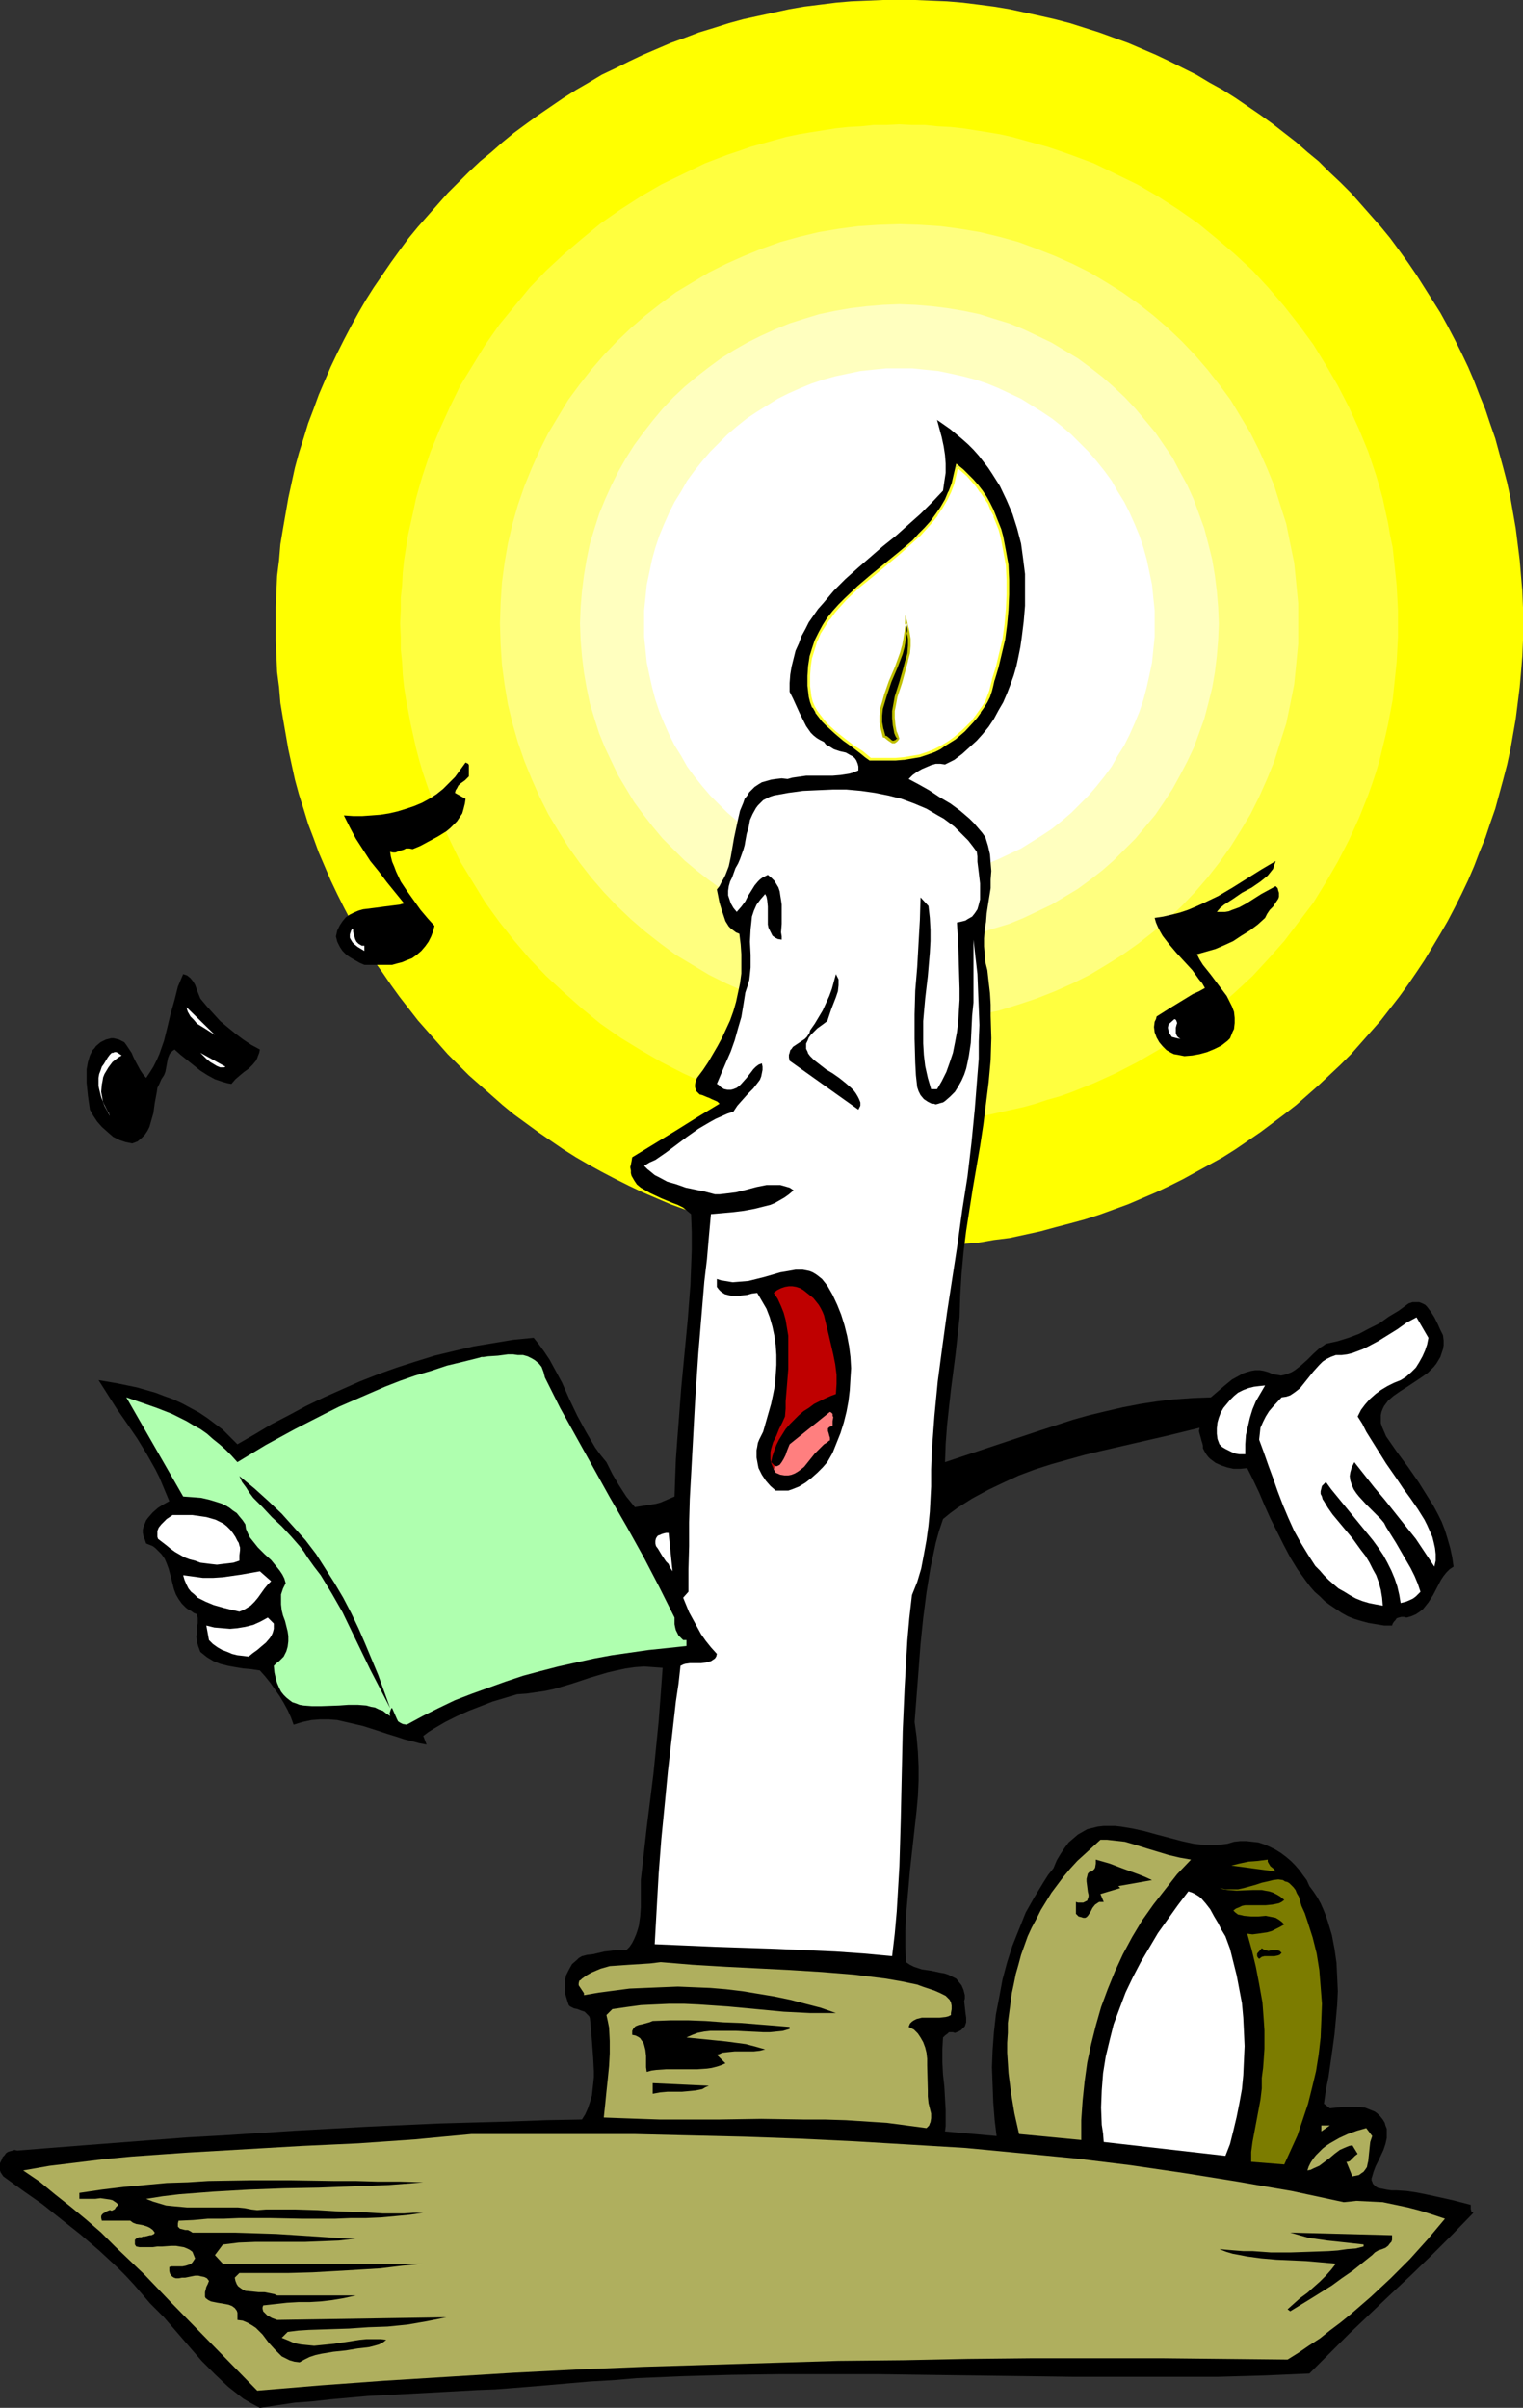 <?xml version="1.0" encoding="UTF-8" standalone="no"?>
<svg
   version="1.0"
   width="98.456mm"
   height="155.668mm"
   id="svg45"
   sodipodi:docname="Candle - Singing.wmf"
   xmlns:inkscape="http://www.inkscape.org/namespaces/inkscape"
   xmlns:sodipodi="http://sodipodi.sourceforge.net/DTD/sodipodi-0.dtd"
   xmlns="http://www.w3.org/2000/svg"
   xmlns:svg="http://www.w3.org/2000/svg">
  <rect width="100%" height="100%" fill="#333333" stroke="none"/>
  <sodipodi:namedview
     id="namedview45"
     pagecolor="#ffffff"
     bordercolor="#000000"
     borderopacity="0.25"
     inkscape:showpageshadow="2"
     inkscape:pageopacity="0.0"
     inkscape:pagecheckerboard="0"
     inkscape:deskcolor="#d1d1d1"
     inkscape:document-units="mm" />
  <defs
     id="defs1">
    <pattern
       id="WMFhbasepattern"
       patternUnits="userSpaceOnUse"
       width="6"
       height="6"
       x="0"
       y="0" />
  </defs>
  <path
     style="fill:#ffff00;fill-opacity:1;fill-rule:evenodd;stroke:none"
     d="m 219.747,304.761 h 3.878 l 3.878,-0.162 3.878,-0.162 3.878,-0.485 3.878,-0.323 3.716,-0.646 3.878,-0.485 3.716,-0.808 3.716,-0.808 3.555,-0.97 3.716,-0.97 3.555,-0.97 3.555,-1.131 3.555,-1.293 3.555,-1.293 3.393,-1.454 3.393,-1.454 3.393,-1.616 3.232,-1.616 3.232,-1.778 3.232,-1.778 3.232,-1.778 3.07,-1.939 3.07,-2.101 3.07,-2.101 5.817,-4.363 2.908,-2.262 2.747,-2.424 2.747,-2.424 2.585,-2.424 2.747,-2.585 2.585,-2.585 2.424,-2.747 2.424,-2.747 2.424,-2.747 2.262,-2.909 2.262,-2.909 2.101,-2.909 2.101,-3.07 1.939,-2.909 1.939,-3.232 1.939,-3.232 1.777,-3.07 1.777,-3.393 1.616,-3.232 1.616,-3.393 1.454,-3.393 1.293,-3.393 1.454,-3.555 1.131,-3.393 1.293,-3.717 0.969,-3.555 0.969,-3.555 0.969,-3.717 0.808,-3.717 0.646,-3.717 0.646,-3.717 0.485,-3.878 0.485,-3.878 0.323,-3.717 0.323,-3.878 0.162,-3.878 v -4.04 -3.878 l -0.162,-4.04 -0.323,-3.717 -0.323,-3.878 -0.485,-3.878 -0.485,-3.878 -0.646,-3.717 -0.646,-3.717 -0.808,-3.717 -0.969,-3.717 -0.969,-3.555 -0.969,-3.555 -1.293,-3.717 -1.131,-3.393 -1.454,-3.555 -1.293,-3.393 -1.454,-3.393 -1.616,-3.393 -1.616,-3.232 -1.777,-3.393 -1.777,-3.232 -1.939,-3.07 -1.939,-3.07 -1.939,-3.07 -2.101,-3.07 -2.101,-2.909 -2.262,-3.07 -2.262,-2.747 -2.424,-2.747 -2.424,-2.747 -2.424,-2.747 -2.585,-2.585 -2.747,-2.585 -2.585,-2.585 -2.747,-2.262 -2.747,-2.424 -2.908,-2.262 -2.908,-2.262 -2.908,-2.101 -3.07,-2.101 -3.07,-2.101 -3.07,-1.939 -3.232,-1.778 -3.232,-1.939 -3.232,-1.616 -3.232,-1.616 -3.393,-1.616 -3.393,-1.454 -3.393,-1.454 L 272.098,9.211 268.544,7.918 264.989,6.787 261.434,5.656 257.718,4.686 254.163,3.878 250.447,3.07 246.731,2.262 242.853,1.616 239.136,1.131 235.259,0.646 231.381,0.323 227.503,0.162 223.625,0 h -3.878 -4.039 l -3.878,0.162 -3.878,0.162 -3.716,0.323 -3.878,0.485 -3.878,0.485 -3.716,0.646 -3.716,0.808 -3.716,0.808 -3.716,0.808 -3.555,0.97 -3.555,1.131 -3.716,1.131 -3.393,1.293 -3.555,1.293 -3.393,1.454 -3.393,1.454 -3.393,1.616 -3.232,1.616 -3.393,1.616 -3.232,1.939 -3.07,1.778 -3.07,1.939 -3.07,2.101 -3.07,2.101 -2.908,2.101 -3.07,2.262 -2.747,2.262 -2.747,2.424 -2.747,2.262 -2.747,2.585 -2.585,2.585 -2.585,2.585 -2.424,2.747 -2.424,2.747 -2.424,2.747 -2.262,2.747 -2.262,3.07 -2.101,2.909 -2.101,3.07 -2.101,3.07 -1.939,3.07 -1.777,3.07 -1.777,3.232 -1.777,3.393 -1.616,3.232 -1.616,3.393 -1.454,3.393 -1.454,3.393 -1.293,3.555 -1.293,3.393 -1.131,3.717 -1.131,3.555 -0.969,3.555 -0.808,3.717 -0.808,3.717 -0.646,3.717 -0.646,3.717 -0.646,3.878 -0.323,3.878 -0.485,3.878 -0.162,3.717 -0.162,4.04 v 3.878 4.04 l 0.162,3.878 0.162,3.878 0.485,3.717 0.323,3.878 0.646,3.878 0.646,3.717 0.646,3.717 0.808,3.717 0.808,3.717 0.969,3.555 1.131,3.555 1.131,3.717 1.293,3.393 1.293,3.555 1.454,3.393 1.454,3.393 1.616,3.393 1.616,3.232 1.777,3.393 1.777,3.07 1.777,3.232 1.939,3.232 2.101,2.909 2.101,3.07 2.101,2.909 2.262,2.909 2.262,2.909 2.424,2.747 2.424,2.747 2.424,2.747 2.585,2.585 2.585,2.585 2.747,2.424 2.747,2.424 2.747,2.424 2.747,2.262 5.978,4.363 3.07,2.101 3.07,2.101 3.07,1.939 3.07,1.778 3.232,1.778 3.393,1.778 3.232,1.616 3.393,1.616 3.393,1.454 3.393,1.454 3.555,1.293 3.393,1.293 3.716,1.131 3.555,0.97 3.555,0.97 3.716,0.97 3.716,0.808 3.716,0.808 3.716,0.485 3.878,0.646 3.878,0.323 3.716,0.485 3.878,0.162 3.878,0.162 z"
     id="path1" />
  <path
     style="fill:#ffff3f;fill-opacity:1;fill-rule:evenodd;stroke:none"
     d="m 219.747,274.22 h 3.07 l 3.232,-0.162 3.07,-0.162 3.07,-0.162 3.07,-0.323 3.07,-0.485 3.07,-0.485 2.908,-0.646 2.908,-0.646 2.908,-0.646 2.908,-0.808 2.908,-0.97 2.908,-0.808 2.747,-0.97 5.655,-2.262 5.332,-2.424 5.332,-2.747 5.009,-2.909 5.009,-3.07 4.847,-3.393 4.524,-3.717 4.363,-3.878 4.363,-4.04 3.878,-4.201 3.878,-4.363 3.555,-4.686 3.555,-4.686 3.07,-5.009 2.908,-5.009 2.747,-5.333 2.424,-5.333 2.262,-5.656 0.969,-2.747 0.969,-2.909 0.808,-2.747 1.454,-5.979 0.646,-2.909 1.131,-5.979 0.323,-3.07 0.323,-3.07 0.323,-3.07 0.162,-3.07 0.162,-3.07 v -3.232 -3.232 l -0.162,-3.07 -0.162,-3.07 -0.323,-3.07 -0.323,-3.07 -0.323,-3.07 -0.646,-3.07 -0.485,-2.909 -0.646,-2.909 -0.646,-3.07 -0.808,-2.909 -0.808,-2.747 -1.939,-5.817 -2.262,-5.494 -2.424,-5.333 -2.747,-5.333 -2.908,-5.009 -3.07,-5.009 -3.555,-4.848 -3.555,-4.525 -3.878,-4.525 -3.878,-4.201 -4.363,-4.04 -4.363,-3.717 -4.524,-3.717 -4.847,-3.393 -5.009,-3.232 -5.009,-2.909 -5.332,-2.585 -5.332,-2.585 -5.655,-2.101 -2.747,-0.97 -2.908,-0.97 -2.908,-0.808 -2.908,-0.808 -2.908,-0.808 -2.908,-0.646 -2.908,-0.485 -3.07,-0.485 -3.07,-0.485 -3.07,-0.323 -3.07,-0.162 -3.07,-0.323 h -3.232 l -3.07,-0.162 -3.232,0.162 h -3.07 l -3.07,0.323 -3.07,0.162 -3.07,0.323 -3.07,0.485 -3.07,0.485 -2.908,0.485 -3.07,0.646 -2.908,0.808 -2.908,0.808 -2.908,0.808 -2.747,0.97 -2.908,0.97 -5.494,2.101 -5.332,2.585 -5.332,2.585 -5.009,2.909 -5.009,3.232 -4.847,3.393 -4.524,3.717 -4.363,3.717 -4.363,4.04 -4.039,4.201 -3.716,4.525 -3.716,4.525 -3.393,4.848 -3.07,5.009 -3.07,5.009 -2.585,5.333 -2.424,5.333 -2.262,5.494 -0.969,2.909 -0.969,2.909 -0.808,2.747 -0.808,2.909 -0.646,3.07 -0.646,2.909 -0.646,2.909 -0.485,3.07 -0.485,3.07 -0.323,3.07 -0.162,3.07 -0.323,3.07 v 3.07 l -0.162,3.232 0.162,3.232 v 3.07 l 0.323,3.07 0.162,3.07 0.323,3.07 0.485,3.07 1.131,5.979 0.646,2.909 0.646,2.909 0.808,3.07 0.808,2.747 0.969,2.909 0.969,2.747 2.262,5.656 2.424,5.333 2.585,5.333 3.07,5.009 3.07,5.009 3.393,4.686 3.716,4.686 3.716,4.363 4.039,4.201 4.363,4.04 4.363,3.878 4.524,3.717 4.847,3.393 5.009,3.07 5.009,2.909 5.332,2.747 5.332,2.424 5.494,2.262 2.908,0.97 2.747,0.808 2.908,0.97 2.908,0.808 2.908,0.646 3.07,0.646 2.908,0.646 3.07,0.485 3.07,0.485 3.07,0.323 3.07,0.162 3.07,0.162 3.07,0.162 z"
     id="path2" />
  <path
     style="fill:#ffff7f;fill-opacity:1;fill-rule:evenodd;stroke:none"
     d="m 219.747,249.981 5.009,-0.162 5.009,-0.323 4.847,-0.646 4.847,-0.97 4.686,-0.97 4.686,-1.454 4.363,-1.454 4.524,-1.778 4.363,-1.939 4.201,-2.101 4.039,-2.424 3.878,-2.424 3.878,-2.747 3.716,-2.909 3.555,-3.07 3.393,-3.232 3.232,-3.393 3.07,-3.555 2.908,-3.717 2.747,-3.878 2.424,-3.878 2.424,-4.04 2.101,-4.201 1.939,-4.363 1.777,-4.363 1.454,-4.686 1.454,-4.525 0.969,-4.686 0.969,-4.848 0.485,-4.848 0.485,-5.009 v -5.009 -5.009 l -0.485,-5.009 -0.485,-4.848 -0.969,-4.686 -0.969,-4.848 -1.454,-4.525 -1.454,-4.686 -1.777,-4.363 -1.939,-4.363 -2.101,-4.201 -2.424,-4.04 -2.424,-4.04 -2.747,-3.717 -2.908,-3.717 -3.07,-3.555 -3.232,-3.393 -3.393,-3.232 -3.555,-3.07 -3.716,-2.909 -3.878,-2.747 -3.878,-2.424 -4.039,-2.424 -4.201,-2.101 -4.363,-1.939 -4.524,-1.778 -4.363,-1.616 -4.686,-1.293 -4.686,-1.131 -4.847,-0.808 -4.847,-0.646 -5.009,-0.323 -5.009,-0.162 -5.009,0.162 -5.009,0.323 -4.847,0.646 -4.847,0.808 -4.686,1.131 -4.686,1.293 -4.524,1.616 -4.363,1.778 -4.363,1.939 -4.201,2.101 -4.039,2.424 -4.039,2.424 -3.716,2.747 -3.716,2.909 -3.555,3.07 -3.393,3.232 -3.232,3.393 -3.07,3.555 -2.908,3.717 -2.747,3.717 -2.424,4.04 -2.424,4.04 -2.101,4.201 -1.939,4.363 -1.777,4.363 -1.616,4.686 -1.293,4.525 -1.131,4.848 -0.808,4.686 -0.646,4.848 -0.323,5.009 -0.162,5.009 0.162,5.009 0.323,5.009 0.646,4.848 0.808,4.848 1.131,4.686 1.293,4.525 1.616,4.686 1.777,4.363 1.939,4.363 2.101,4.201 2.424,4.04 2.424,3.878 2.747,3.878 2.908,3.717 3.07,3.555 3.232,3.393 3.393,3.232 3.555,3.07 3.716,2.909 3.716,2.747 4.039,2.424 4.039,2.424 4.201,2.101 4.363,1.939 4.363,1.778 4.524,1.454 4.686,1.454 4.686,0.97 4.847,0.97 4.847,0.646 5.009,0.323 z"
     id="path3" />
  <path
     style="fill:#ffffbf;fill-opacity:1;fill-rule:evenodd;stroke:none"
     d="m 219.747,230.429 4.039,-0.162 3.878,-0.323 3.878,-0.485 3.878,-0.646 3.878,-0.808 3.555,-1.131 3.716,-1.131 3.555,-1.454 3.393,-1.616 3.393,-1.616 3.232,-1.939 3.232,-1.939 3.07,-2.262 2.908,-2.262 2.747,-2.424 2.747,-2.747 2.585,-2.585 2.424,-2.909 2.424,-2.909 2.101,-3.07 2.101,-3.232 1.777,-3.232 1.777,-3.393 1.616,-3.393 1.293,-3.555 1.293,-3.555 0.969,-3.717 0.969,-3.878 0.646,-3.717 0.485,-4.04 0.323,-3.878 0.162,-4.04 -0.162,-4.04 -0.323,-3.878 -0.485,-3.878 -0.646,-3.878 -0.969,-3.878 -0.969,-3.717 -1.293,-3.555 -1.293,-3.555 -1.616,-3.555 -1.777,-3.232 -1.777,-3.393 -2.101,-3.07 -2.101,-3.07 -2.424,-2.909 -2.424,-2.909 -2.585,-2.747 -2.747,-2.585 -2.747,-2.424 -2.908,-2.262 -3.07,-2.262 -3.232,-1.939 -3.232,-1.939 -3.393,-1.616 -3.393,-1.616 -3.555,-1.454 -3.716,-1.131 -3.555,-1.131 -3.878,-0.808 -3.878,-0.646 -3.878,-0.485 -3.878,-0.323 -4.039,-0.162 -4.039,0.162 -3.878,0.323 -4.039,0.485 -3.716,0.646 -3.878,0.808 -3.716,1.131 -3.555,1.131 -3.555,1.454 -3.555,1.616 -3.232,1.616 -3.393,1.939 -3.07,1.939 -3.07,2.262 -2.908,2.262 -2.908,2.424 -2.747,2.585 -2.585,2.747 -2.424,2.909 -2.262,2.909 -2.262,3.07 -1.939,3.07 -1.939,3.393 -1.616,3.232 -1.616,3.555 -1.454,3.555 -1.131,3.555 -1.131,3.717 -0.808,3.878 -0.646,3.878 -0.485,3.878 -0.323,3.878 -0.162,4.04 0.162,4.04 0.323,3.878 0.485,4.04 0.646,3.717 0.808,3.878 1.131,3.717 1.131,3.555 1.454,3.555 1.616,3.393 1.616,3.393 1.939,3.232 1.939,3.232 2.262,3.07 2.262,2.909 2.424,2.909 2.585,2.585 2.747,2.747 2.908,2.424 2.908,2.262 3.07,2.262 3.07,1.939 3.393,1.939 3.232,1.616 3.555,1.616 3.555,1.454 3.555,1.131 3.716,1.131 3.878,0.808 3.716,0.646 4.039,0.485 3.878,0.323 z"
     id="path4" />
  <path
     style="fill:#ffffff;fill-opacity:1;fill-rule:evenodd;stroke:none"
     d="m 219.747,214.755 h 3.232 l 3.07,-0.323 3.232,-0.323 3.07,-0.646 2.908,-0.646 3.07,-0.808 2.908,-0.97 2.747,-1.131 2.747,-1.293 2.747,-1.293 2.585,-1.616 2.585,-1.616 2.424,-1.616 2.424,-1.939 2.262,-1.939 2.101,-2.101 2.101,-2.101 1.939,-2.262 1.939,-2.424 1.777,-2.424 1.454,-2.585 1.616,-2.585 1.293,-2.585 1.293,-2.909 1.131,-2.747 0.969,-2.909 0.808,-3.07 0.646,-2.909 0.646,-3.07 0.323,-3.232 0.323,-3.07 v -3.232 -3.232 l -0.323,-3.07 -0.323,-3.232 -0.646,-3.07 -0.646,-3.07 -0.808,-2.909 -0.969,-2.909 -1.131,-2.747 -1.293,-2.909 -1.293,-2.585 -1.616,-2.585 -1.454,-2.585 -1.777,-2.424 -1.939,-2.424 -1.939,-2.262 -2.101,-2.101 -2.101,-2.101 -2.262,-1.939 -2.424,-1.939 -2.424,-1.616 -2.585,-1.616 -2.585,-1.616 -2.747,-1.293 -2.747,-1.293 -2.747,-1.131 -2.908,-0.97 -3.07,-0.808 -2.908,-0.646 -3.07,-0.646 -3.232,-0.323 -3.07,-0.323 h -3.232 -3.232 l -3.232,0.323 -3.07,0.323 -3.07,0.646 -3.07,0.646 -2.908,0.808 -2.908,0.97 -2.747,1.131 -2.908,1.293 -2.585,1.293 -2.585,1.616 -2.585,1.616 -2.424,1.616 -2.424,1.939 -2.262,1.939 -2.101,2.101 -2.101,2.101 -1.939,2.262 -1.939,2.424 -1.777,2.424 -1.454,2.585 -1.616,2.585 -1.293,2.585 -1.293,2.909 -1.131,2.747 -0.969,2.909 -0.808,2.909 -0.646,3.07 -0.646,3.07 -0.323,3.232 -0.323,3.07 v 3.232 3.232 l 0.323,3.07 0.323,3.232 0.646,3.07 0.646,2.909 0.808,3.07 0.969,2.909 1.131,2.747 1.293,2.909 1.293,2.585 1.616,2.585 1.454,2.585 1.777,2.424 1.939,2.424 1.939,2.262 2.101,2.101 2.101,2.101 2.262,1.939 2.424,1.939 2.424,1.616 2.585,1.616 2.585,1.616 2.585,1.293 2.908,1.293 2.747,1.131 2.908,0.97 2.908,0.808 3.07,0.646 3.07,0.646 3.07,0.323 3.232,0.323 z"
     id="path5" />
  <path
     style="fill:#000000;fill-opacity:1;fill-rule:evenodd;stroke:none"
     d="m 249.639,155.774 -0.323,2.262 -0.485,2.424 -0.485,2.262 -0.646,2.262 -0.808,2.262 -0.808,2.101 -0.969,2.262 -1.131,1.939 -1.131,2.101 -1.293,1.939 -1.454,1.778 -1.454,1.616 -1.777,1.616 -1.777,1.616 -1.939,1.454 -2.262,1.131 -1.131,-0.162 h -1.131 l -1.131,0.323 -1.131,0.485 -1.131,0.485 -1.131,0.646 -1.131,0.808 -0.969,0.97 2.424,1.293 2.585,1.454 2.424,1.616 2.747,1.616 2.424,1.778 2.262,1.939 1.131,1.131 0.969,1.131 0.969,1.131 0.808,1.131 0.646,2.101 0.485,2.101 0.162,2.101 0.162,1.939 -0.162,2.101 v 2.101 l -0.646,4.04 -0.323,2.101 -0.162,2.101 -0.323,1.939 -0.162,2.101 v 1.939 l 0.162,1.939 0.162,1.939 0.485,1.939 0.323,2.909 0.323,2.747 0.162,2.747 v 2.747 l 0.162,5.494 -0.162,5.332 -0.485,5.333 -0.646,5.171 -0.646,5.171 -0.808,5.333 -1.777,10.342 -1.616,10.342 -0.646,5.171 -0.485,5.332 -0.323,5.333 -0.162,5.333 -0.969,8.888 -1.131,8.726 -0.485,4.363 -0.485,4.525 -0.323,4.363 -0.162,4.525 7.756,-2.585 7.756,-2.585 7.756,-2.585 7.917,-2.585 4.039,-1.131 4.039,-0.97 4.201,-0.97 4.201,-0.808 4.201,-0.646 4.201,-0.485 4.524,-0.323 4.363,-0.162 3.393,-2.909 1.777,-1.454 1.777,-0.97 0.808,-0.485 0.969,-0.323 1.131,-0.323 0.969,-0.162 h 1.131 l 0.969,0.162 1.131,0.323 1.131,0.485 0.969,0.162 0.969,0.162 0.808,-0.162 0.969,-0.323 0.808,-0.323 0.808,-0.485 1.454,-1.131 1.616,-1.454 1.454,-1.454 1.616,-1.454 0.808,-0.485 0.646,-0.485 2.908,-0.646 2.585,-0.808 2.585,-0.97 2.424,-1.293 2.585,-1.293 2.262,-1.616 2.424,-1.454 2.424,-1.778 0.969,-0.323 h 0.808 0.808 l 0.808,0.323 0.646,0.323 0.485,0.485 0.485,0.646 0.485,0.646 0.808,1.293 0.808,1.616 0.646,1.454 0.646,1.293 0.162,1.293 v 1.131 l -0.162,0.97 -0.323,0.97 -0.323,0.97 -0.485,0.808 -0.485,0.808 -0.646,0.808 -1.454,1.454 -1.616,1.131 -3.393,2.262 -1.777,1.131 -1.616,1.131 -1.293,1.131 -0.485,0.646 -0.485,0.646 -0.323,0.646 -0.323,0.808 -0.162,0.808 v 0.97 0.97 l 0.323,0.97 0.485,1.131 0.485,1.131 2.585,3.717 2.747,3.717 2.585,3.717 2.424,3.878 1.131,1.778 1.131,2.101 0.969,1.939 0.808,2.101 0.646,2.101 0.646,2.262 0.485,2.262 0.323,2.262 -0.969,0.646 -0.808,0.808 -0.646,0.808 -0.646,0.97 -1.939,3.717 -1.131,1.778 -0.646,0.808 -0.646,0.808 -0.808,0.646 -0.969,0.646 -1.131,0.485 -1.131,0.323 -0.646,-0.162 h -0.646 l -0.646,0.162 -0.485,0.162 -0.323,0.485 -0.323,0.323 -0.323,0.485 -0.162,0.485 h -1.939 l -1.939,-0.323 -1.939,-0.323 -1.777,-0.485 -1.616,-0.485 -1.616,-0.646 -1.454,-0.808 -1.454,-0.97 -1.454,-0.97 -1.293,-0.97 -1.131,-1.131 -1.293,-1.131 -1.131,-1.293 -0.969,-1.293 -2.101,-2.909 -1.777,-2.909 -1.616,-3.07 -1.616,-3.232 -1.616,-3.232 -1.454,-3.232 -1.293,-3.07 -1.454,-3.07 -1.454,-2.909 -1.616,0.162 h -1.777 l -1.454,-0.323 -1.454,-0.485 -1.454,-0.646 -0.646,-0.485 -0.646,-0.485 -0.485,-0.485 -0.485,-0.646 -0.485,-0.808 -0.323,-0.646 v -0.646 l -0.162,-0.646 -0.162,-0.485 -0.162,-0.646 -0.323,-1.131 -0.162,-0.646 0.162,-0.808 -7.917,1.939 -16.158,3.717 -4.039,0.97 -4.039,1.131 -4.039,1.131 -4.039,1.293 -3.878,1.454 -3.878,1.778 -3.716,1.778 -3.878,2.101 -3.555,2.262 -1.777,1.293 -1.777,1.454 -0.969,2.909 -0.808,2.909 -0.646,3.07 -0.646,3.07 -0.969,5.979 -0.808,6.302 -0.646,6.302 -0.969,12.766 -0.485,6.302 0.485,3.555 0.323,3.717 0.162,3.555 v 3.555 l -0.162,3.717 -0.323,3.555 -0.808,7.272 -0.808,7.272 -0.646,7.433 -0.323,3.717 -0.162,3.717 v 3.878 l 0.162,3.717 0.969,0.646 0.969,0.485 1.939,0.646 2.262,0.323 2.262,0.485 0.969,0.162 0.969,0.323 0.969,0.485 0.969,0.485 0.646,0.808 0.646,0.808 0.485,1.131 0.323,1.293 v 0.808 l -0.162,0.646 0.162,1.454 0.162,1.454 0.162,1.131 v 0.646 0.485 l -0.162,0.485 -0.162,0.485 -0.485,0.485 -0.485,0.485 -0.646,0.323 -0.808,0.323 -0.485,-0.162 h -0.485 -0.485 l -0.323,0.323 -0.646,0.485 -0.485,0.485 -0.162,2.909 v 3.07 l 0.162,3.07 0.323,2.909 0.162,2.909 0.162,2.909 v 2.585 1.293 l -0.162,1.293 12.603,1.131 -0.485,-4.04 -0.323,-4.201 -0.162,-4.201 -0.162,-4.363 0.162,-4.201 0.323,-4.363 0.485,-4.363 0.808,-4.201 0.808,-4.363 1.131,-4.201 1.293,-4.04 1.616,-4.04 1.616,-4.04 2.101,-3.717 2.262,-3.717 1.131,-1.778 1.293,-1.616 0.808,-1.939 0.969,-1.616 0.969,-1.454 0.969,-1.293 1.131,-0.97 1.131,-0.97 1.131,-0.646 1.131,-0.646 1.293,-0.323 1.293,-0.323 1.454,-0.162 h 1.293 1.454 l 1.454,0.162 2.908,0.485 2.908,0.646 2.908,0.808 3.07,0.808 3.07,0.808 2.908,0.646 1.454,0.162 1.293,0.162 h 1.454 1.454 l 1.293,-0.162 1.293,-0.162 1.616,-0.485 1.454,-0.162 h 1.616 l 1.454,0.162 1.454,0.162 1.454,0.485 1.454,0.646 1.293,0.646 1.293,0.808 1.293,0.97 1.131,0.97 0.969,0.97 1.131,1.293 0.808,1.131 0.969,1.293 0.646,1.454 0.969,1.293 0.969,1.454 0.808,1.454 0.646,1.454 0.646,1.616 0.485,1.454 0.969,3.232 0.646,3.393 0.485,3.393 0.162,3.393 0.162,3.555 -0.162,3.393 -0.323,3.555 -0.323,3.555 -0.485,3.555 -0.969,6.787 -0.646,3.232 -0.485,3.393 1.454,1.131 1.616,-0.162 1.616,-0.162 h 1.777 1.777 l 1.777,0.162 0.808,0.323 0.808,0.323 0.808,0.323 0.646,0.485 0.646,0.646 0.646,0.808 0.485,0.808 0.162,0.646 0.323,0.808 v 0.646 1.616 l -0.323,1.454 -0.485,1.454 -1.293,2.747 -0.646,1.293 -0.485,1.293 -0.323,1.131 -0.162,0.485 v 0.485 l 0.162,0.323 0.162,0.485 0.323,0.323 0.323,0.323 0.485,0.323 0.646,0.162 0.808,0.162 0.808,0.162 1.131,0.162 h 1.293 l 2.424,0.162 2.262,0.323 2.424,0.485 2.262,0.485 4.363,0.97 4.363,1.131 v 0.485 0.485 l 0.162,0.646 0.162,0.162 0.323,0.162 -5.171,5.333 -5.009,5.009 -5.009,4.848 -5.171,4.848 -10.018,9.534 -4.847,4.848 -4.847,4.848 -11.149,0.485 -11.31,0.323 h -11.634 -11.634 -11.795 l -11.957,-0.162 -24.075,-0.323 -11.957,-0.162 h -11.957 -11.957 l -11.795,0.162 -11.634,0.323 -11.472,0.485 -5.655,0.485 -5.655,0.323 -5.655,0.485 -5.494,0.485 -3.878,0.323 -4.039,0.323 -4.201,0.323 -4.363,0.162 -8.725,0.485 -8.887,0.485 -9.21,0.485 -9.048,0.808 -4.363,0.485 -4.363,0.323 -4.363,0.646 -4.201,0.646 -2.101,-1.131 -1.939,-1.131 -3.716,-2.909 -3.232,-3.07 -3.232,-3.232 -3.07,-3.555 -3.07,-3.555 -3.07,-3.555 -3.393,-3.393 -1.939,-2.262 -1.939,-2.262 -2.101,-2.262 -2.101,-2.101 -4.363,-4.04 -4.524,-3.878 -4.686,-3.717 L 10.341,538.583 5.494,535.19 0.808,531.796 0.485,531.312 0.162,530.827 0,530.342 v -0.646 -1.131 l 0.485,-0.97 0.162,-0.485 0.485,-0.485 0.323,-0.485 0.485,-0.323 0.485,-0.162 0.646,-0.162 0.485,-0.162 0.646,0.162 8.079,-0.646 8.241,-0.646 8.402,-0.646 8.402,-0.646 8.564,-0.646 8.725,-0.485 17.289,-1.131 17.612,-0.97 17.774,-0.808 17.45,-0.485 8.725,-0.323 8.725,-0.162 0.808,-1.293 0.646,-1.454 0.485,-1.454 0.485,-1.616 0.162,-1.454 0.162,-1.454 0.162,-1.616 v -1.454 l -0.162,-3.232 -0.485,-6.464 -0.323,-3.232 -0.162,-0.485 -0.485,-0.485 -0.323,-0.323 -0.323,-0.323 -0.969,-0.323 -0.808,-0.323 -0.808,-0.162 -0.646,-0.323 -0.323,-0.162 -0.323,-0.323 -0.162,-0.485 -0.162,-0.485 -0.485,-1.616 -0.162,-1.616 v -1.454 l 0.323,-1.616 0.646,-1.293 0.808,-1.454 1.131,-0.97 0.485,-0.485 0.808,-0.485 0.646,-0.162 0.646,-0.162 1.454,-0.162 2.747,-0.646 1.454,-0.162 1.293,-0.162 h 1.454 1.131 l 0.808,-0.808 0.646,-0.97 0.485,-0.97 0.485,-1.131 0.323,-0.97 0.323,-1.131 0.323,-2.262 0.162,-2.262 v -4.525 -2.101 l 1.454,-12.927 1.616,-12.927 1.293,-12.927 0.485,-6.464 0.485,-6.625 -2.262,-0.162 -2.262,-0.162 -2.262,0.162 -2.262,0.323 -2.262,0.485 -2.101,0.485 -4.363,1.293 -4.363,1.454 -4.363,1.293 -2.262,0.485 -2.262,0.323 -2.262,0.323 -2.262,0.162 -5.978,1.778 -2.908,1.131 -2.908,1.131 -2.908,1.293 -2.908,1.454 -2.747,1.616 -1.293,0.808 -1.293,0.97 0.808,2.101 -1.777,-0.323 -1.777,-0.485 -1.939,-0.485 -1.939,-0.646 -2.101,-0.646 -1.939,-0.646 -4.039,-1.293 -2.101,-0.485 -2.101,-0.485 -2.101,-0.485 -2.101,-0.162 H 78.204 l -2.101,0.162 -2.262,0.485 -2.101,0.646 -0.646,-1.778 -0.808,-1.778 -0.969,-1.778 -0.969,-1.616 -1.131,-1.616 -1.131,-1.616 -1.293,-1.616 -1.293,-1.454 -2.101,-0.323 -1.939,-0.162 -1.939,-0.323 -1.777,-0.323 -1.939,-0.485 -1.616,-0.646 -1.616,-0.97 -0.808,-0.646 -0.808,-0.646 -0.485,-1.293 -0.323,-1.131 -0.162,-1.293 0.162,-1.131 v -1.131 l 0.162,-1.131 v -1.131 l -0.162,-0.97 -0.808,-0.323 -0.646,-0.485 -0.646,-0.323 -0.646,-0.485 -0.969,-0.97 -0.808,-1.131 -0.646,-1.131 -0.485,-1.293 -0.646,-2.585 -0.646,-2.424 -0.485,-1.293 -0.485,-1.131 -0.808,-1.131 -0.969,-0.97 -0.485,-0.485 -0.646,-0.485 -0.808,-0.323 -0.808,-0.323 -0.323,-0.97 -0.323,-0.808 -0.162,-0.808 v -0.808 l 0.162,-0.646 0.323,-0.808 0.323,-0.808 0.485,-0.646 1.131,-1.293 1.293,-1.131 1.293,-0.808 1.454,-0.808 -0.808,-1.939 -0.808,-1.939 -0.808,-1.939 -0.969,-1.939 -2.101,-3.717 -2.262,-3.717 -2.424,-3.555 -2.585,-3.717 -2.262,-3.555 -2.262,-3.555 4.686,0.808 4.686,0.97 2.262,0.646 2.262,0.646 2.101,0.808 2.262,0.808 2.101,0.97 2.101,1.131 2.101,1.131 1.939,1.293 1.939,1.454 1.939,1.454 1.777,1.778 1.777,1.778 4.201,-2.424 4.039,-2.424 4.363,-2.262 4.201,-2.262 4.363,-2.101 4.363,-1.939 4.363,-1.939 4.524,-1.778 4.524,-1.616 4.524,-1.454 4.686,-1.454 4.686,-1.131 4.847,-1.131 4.847,-0.808 4.847,-0.808 5.009,-0.485 1.293,1.616 1.293,1.778 1.293,1.939 0.969,1.778 2.101,3.878 1.777,4.04 1.939,4.04 2.101,3.878 1.131,1.939 1.131,1.939 1.293,1.778 1.454,1.778 1.454,2.909 1.616,2.747 1.777,2.747 2.101,2.585 5.171,-0.808 1.131,-0.323 1.131,-0.485 1.131,-0.485 1.131,-0.485 0.162,-4.686 0.162,-4.363 0.323,-4.525 0.323,-4.201 0.646,-8.564 1.616,-16.967 0.646,-8.403 0.323,-8.564 v -4.363 l -0.162,-4.363 -0.969,-0.808 -0.969,-0.808 -1.293,-0.646 -1.293,-0.485 -2.747,-1.131 -2.747,-1.293 -1.131,-0.646 -1.131,-0.646 -0.969,-0.808 -0.646,-0.97 -0.646,-1.131 -0.162,-0.646 v -0.646 l -0.162,-0.808 0.162,-0.646 0.162,-0.808 0.162,-0.97 10.826,-6.625 5.171,-3.232 5.332,-3.232 -0.485,-0.485 -0.323,-0.162 -1.131,-0.485 -0.646,-0.323 -0.485,-0.162 -1.131,-0.485 -0.646,-0.162 -0.323,-0.323 -0.485,-0.485 -0.162,-0.485 -0.162,-0.485 v -0.646 l 0.162,-0.808 0.323,-0.808 1.454,-1.939 1.293,-1.939 1.131,-1.939 1.131,-1.939 1.131,-2.101 0.969,-2.101 0.969,-2.101 0.808,-2.262 0.646,-2.262 0.485,-2.262 0.485,-2.262 0.323,-2.424 v -2.262 -2.424 l -0.162,-2.424 -0.323,-2.585 -0.808,-0.323 -0.646,-0.485 -0.646,-0.485 -0.485,-0.485 -0.808,-1.293 -0.485,-1.454 -0.485,-1.454 -0.485,-1.616 -0.323,-1.616 -0.323,-1.616 0.646,-0.808 0.485,-0.97 0.485,-0.808 0.485,-0.97 0.808,-2.101 0.485,-2.262 0.808,-4.686 0.485,-2.262 0.485,-2.262 0.485,-2.101 0.808,-1.939 0.323,-0.97 0.646,-0.808 0.485,-0.808 0.646,-0.646 0.646,-0.646 0.969,-0.646 0.808,-0.485 1.131,-0.323 1.131,-0.323 1.131,-0.162 1.454,-0.162 1.454,0.162 1.131,-0.323 1.131,-0.162 2.262,-0.323 h 6.463 l 1.939,-0.162 2.101,-0.323 1.131,-0.323 1.131,-0.485 v -0.97 l -0.162,-0.646 -0.323,-0.808 -0.323,-0.485 -0.485,-0.485 -0.646,-0.323 -1.131,-0.646 -1.454,-0.323 -1.454,-0.485 -1.293,-0.808 -0.646,-0.323 -0.485,-0.646 -0.969,-0.485 -0.808,-0.485 -0.808,-0.646 -0.646,-0.646 -1.131,-1.616 -0.808,-1.616 -0.808,-1.616 -0.808,-1.778 -0.808,-1.778 -0.808,-1.616 v -2.101 l 0.162,-2.101 0.323,-1.939 0.485,-1.939 0.485,-1.939 0.808,-1.778 0.646,-1.778 0.969,-1.778 0.808,-1.616 1.131,-1.616 1.131,-1.616 1.293,-1.454 2.585,-3.07 2.747,-2.747 3.07,-2.747 6.14,-5.333 3.232,-2.585 3.07,-2.747 2.908,-2.585 2.747,-2.747 2.747,-2.909 0.323,-2.262 0.323,-2.101 v -2.262 l -0.162,-2.101 -0.323,-2.101 -0.485,-2.262 -1.131,-4.201 1.616,1.131 1.616,1.131 2.908,2.424 1.454,1.293 1.293,1.293 1.293,1.454 1.131,1.454 1.131,1.454 0.969,1.454 1.939,3.07 1.616,3.393 1.454,3.393 1.131,3.555 0.969,3.717 0.485,3.555 0.485,3.878 v 3.878 3.878 l -0.323,3.878 z"
     id="path6" />
  <path
     style="fill:#ffffff;fill-opacity:1;fill-rule:evenodd;stroke:none"
     d="m 242.691,166.116 -0.323,1.293 -0.323,1.454 -0.485,1.293 -0.646,1.293 -0.646,1.293 -0.808,1.131 -0.969,1.293 -0.969,1.131 -2.101,2.101 -0.969,1.131 -1.293,0.808 -1.131,0.97 -1.293,0.808 -1.131,0.646 -1.293,0.646 -1.777,0.646 -1.777,0.646 -1.939,0.323 -2.101,0.323 -1.939,0.162 h -2.101 -4.201 l -0.808,-0.808 -1.131,-0.808 -2.101,-1.616 -2.262,-1.616 -2.101,-1.616 -2.101,-1.939 -0.969,-0.97 -1.616,-2.262 -0.646,-1.131 -0.485,-1.293 -0.323,-1.293 -0.323,-2.585 v -2.424 l 0.162,-2.262 0.323,-2.262 0.646,-2.101 0.646,-1.939 0.969,-1.939 0.969,-1.778 1.131,-1.778 1.293,-1.616 1.293,-1.616 1.454,-1.454 3.232,-2.909 3.232,-2.909 6.948,-5.494 3.232,-2.909 1.616,-1.454 1.454,-1.616 1.293,-1.616 1.293,-1.778 1.293,-1.616 0.969,-1.939 0.969,-1.939 0.808,-1.939 0.485,-2.101 0.485,-2.262 1.293,1.131 1.293,1.131 1.293,1.131 1.131,1.454 0.969,1.293 0.969,1.454 0.808,1.454 0.808,1.616 0.646,1.454 0.646,1.616 0.646,1.778 0.485,1.616 0.646,3.393 0.646,3.717 0.162,3.555 v 3.555 l -0.162,3.717 -0.323,3.555 -0.485,3.555 -0.808,3.555 -0.808,3.232 z"
     id="path7" />
  <path
     style="fill:#ffff30;fill-opacity:1;fill-rule:evenodd;stroke:none"
     d="m 242.368,165.954 v 0.162 l -0.323,1.293 v 0 l -0.323,1.293 -0.485,1.293 v 0 l -0.485,1.293 v 0 l -0.808,1.293 -0.808,1.131 v 0 l -0.808,1.131 -0.969,1.293 v 0 l -2.101,2.101 -1.131,0.97 v 0 l -1.131,0.97 -1.131,0.808 v 0 l -1.293,0.808 -1.131,0.646 -1.293,0.646 v 0 l -1.616,0.646 -1.939,0.646 v 0 l -1.939,0.323 -1.939,0.323 v 0 l -1.939,0.162 h -2.101 -4.201 0.323 l -0.969,-0.808 -0.969,-0.808 -2.262,-1.454 -2.101,-1.616 -2.262,-1.778 v 0 l -1.939,-1.778 -0.969,-1.131 v 0 l -1.616,-2.101 v 0 l -0.646,-1.131 v 0 l -0.485,-1.131 -0.323,-1.293 v 0 l -0.323,-2.585 v 0 -2.424 0 l 0.162,-2.262 0.323,-2.262 v 0.162 l 0.646,-2.101 0.646,-2.101 v 0.162 l 0.808,-1.939 1.131,-1.778 1.131,-1.778 v 0.162 l 1.293,-1.778 1.293,-1.454 v 0 l 1.454,-1.616 3.07,-2.909 v 0 l 3.393,-2.747 6.786,-5.656 v 0 l 3.232,-2.909 1.616,-1.454 1.454,-1.616 1.454,-1.616 v 0 l 1.293,-1.616 v -0.162 l 1.131,-1.616 1.131,-1.939 0.969,-1.939 v 0 l 0.808,-2.101 0.485,-2.101 v 0 l 0.485,-2.262 -0.485,0.162 1.293,1.131 v 0 l 1.293,1.131 1.131,1.293 v 0 l 1.131,1.293 0.969,1.454 v -0.162 l 0.969,1.454 0.969,1.454 0.646,1.616 v 0 l 0.808,1.454 h -0.162 l 0.646,1.616 0.646,1.616 0.485,1.778 v 0 l 0.646,3.393 0.646,3.555 v 0 l 0.162,3.555 v 3.555 l -0.162,3.717 v -0.162 l -0.323,3.717 -0.485,3.555 -0.808,3.393 v 0 l -0.808,3.393 -0.969,3.07 0.646,0.323 0.969,-3.232 0.808,-3.393 v 0 l 0.808,-3.393 0.485,-3.717 0.323,-3.555 v 0 l 0.162,-3.717 v -3.555 l -0.162,-3.555 v -0.162 l -0.646,-3.555 -0.646,-3.393 v 0 l -0.485,-1.778 -0.646,-1.616 -0.646,-1.616 v 0 l -0.646,-1.616 v 0 l -0.808,-1.616 -0.808,-1.454 -0.969,-1.454 v 0 l -1.131,-1.454 -1.131,-1.293 v 0 l -1.131,-1.131 -1.293,-1.293 v 0 l -1.777,-1.454 -0.646,2.747 v 0 l -0.485,2.101 -0.808,2.101 v -0.162 l -0.808,1.939 -1.131,1.939 -1.131,1.616 v 0 l -1.293,1.778 v 0 l -1.454,1.616 -1.454,1.454 -1.454,1.616 -3.232,2.747 v 0 l -6.948,5.656 -3.232,2.747 v 0 l -3.232,3.07 -1.454,1.454 v 0 l -1.454,1.616 -1.293,1.616 v 0 l -1.131,1.778 -0.969,1.778 -0.969,1.939 v 0 l -0.646,1.939 -0.646,2.101 v 0.162 l -0.323,2.101 -0.162,2.424 v 0 2.424 0 l 0.323,2.747 0.323,1.293 0.485,1.293 h 0.162 l 0.646,1.131 v 0.162 l 1.616,2.101 v 0 l 0.969,0.97 2.101,1.939 v 0 l 2.101,1.778 2.262,1.616 2.101,1.616 0.969,0.808 1.131,0.808 h 4.201 2.101 l 1.939,-0.162 h 0.162 l 1.939,-0.323 1.939,-0.323 v 0 l 1.939,-0.646 1.777,-0.646 v 0 l 1.293,-0.646 1.131,-0.808 1.293,-0.808 v 0 l 1.293,-0.808 1.131,-0.97 v 0 l 1.131,-0.97 2.101,-2.262 v 0 l 0.969,-1.131 0.808,-1.131 v -0.162 l 0.808,-1.131 0.808,-1.293 v 0 l 0.646,-1.293 v 0 l 0.485,-1.454 0.323,-1.293 v 0 l 0.323,-1.454 v 0.162 z"
     id="path8" />
  <path
     style="fill:#000000;fill-opacity:1;fill-rule:evenodd;stroke:none"
     d="m 219.424,180.497 -0.162,0.323 -0.323,0.323 -0.485,0.162 h -0.485 l -0.323,-0.162 -0.485,-0.323 -0.646,-0.646 -0.485,-0.323 -0.485,-1.616 -0.323,-1.778 v -1.616 l 0.162,-1.778 0.485,-1.616 0.485,-1.616 1.131,-3.393 1.454,-3.393 1.293,-3.393 0.485,-1.778 0.323,-1.778 0.323,-1.778 v -1.939 l 0.485,1.778 0.323,1.939 v 1.778 l -0.162,1.778 -0.485,1.778 -0.485,1.778 -0.969,3.555 -1.131,3.555 -0.323,1.778 -0.323,1.616 v 1.778 l 0.162,1.616 0.323,1.778 0.323,0.808 z"
     id="path9" />
  <path
     style="fill:#bfbf00;fill-opacity:1;fill-rule:evenodd;stroke:none"
     d="m 219.262,180.659 v -0.323 l -0.323,0.323 v 0 l -0.162,0.162 v 0 l -0.485,0.162 h 0.162 -0.485 0.162 l -0.323,-0.162 v 0 l -0.323,-0.323 -0.808,-0.646 -0.485,-0.162 0.162,0.162 -0.485,-1.778 v 0.162 l -0.323,-1.778 v 0 -1.616 0 l 0.162,-1.616 0.485,-1.616 v 0 l 0.485,-1.616 1.131,-3.393 1.454,-3.393 1.293,-3.393 0.485,-1.778 v -0.162 l 0.323,-1.778 0.323,-1.778 v 0 -1.939 l -0.646,0.162 0.485,1.778 v 0 l 0.323,1.778 v 0 1.778 -0.162 l -0.162,1.939 -0.485,1.778 v -0.162 l -0.485,1.939 -0.969,3.393 -1.131,3.555 v 0 l -0.323,1.778 -0.323,1.778 v 0 1.778 0 l 0.162,1.778 0.323,1.616 v 0.162 l 0.323,0.808 v 0 l 0.485,0.808 0.485,-0.162 -0.323,-0.97 v 0 l -0.323,-0.808 v 0.162 l -0.323,-1.778 -0.162,-1.778 v 0.162 -1.778 0 l 0.323,-1.616 0.323,-1.778 v 0 l 1.131,-3.393 0.969,-3.555 0.485,-1.778 v -0.162 l 0.485,-1.778 0.162,-1.778 v 0 -1.778 l -0.323,-1.939 v 0 l -0.969,-4.04 -0.162,4.201 v -0.162 l -0.323,1.939 -0.323,1.778 v -0.162 l -0.485,1.778 -1.293,3.555 -1.454,3.393 -1.131,3.232 -0.485,1.778 v 0 l -0.485,1.616 -0.162,1.778 v 0 1.616 0.162 l 0.323,1.616 0.485,1.939 0.646,0.162 h -0.162 l 0.808,0.646 0.485,0.323 v 0 l 0.485,0.323 h 0.646 l 0.485,-0.323 0.323,-0.323 v 0 l 0.323,-0.485 z"
     id="path10" />
  <path
     style="fill:#000000;fill-opacity:1;fill-rule:evenodd;stroke:none"
     d="m 114.559,189.708 -0.485,0.485 -0.485,0.485 -1.131,0.808 -0.485,0.485 -0.323,0.646 -0.323,0.485 -0.162,0.646 2.585,1.454 -0.162,1.131 -0.323,1.293 -0.323,1.131 -0.646,0.97 -0.646,0.97 -0.808,0.808 -0.808,0.808 -0.969,0.808 -2.101,1.293 -2.101,1.131 -2.101,1.131 -1.131,0.485 -0.808,0.323 -0.808,-0.162 h -0.808 l -0.646,0.323 -0.646,0.162 -1.293,0.485 h -0.646 l -0.646,-0.162 0.162,1.131 0.323,1.293 0.485,1.131 0.485,1.293 1.131,2.424 1.616,2.424 1.616,2.262 1.616,2.262 1.777,2.101 1.616,1.778 -0.323,1.293 -0.485,1.293 -0.646,1.293 -0.808,1.131 -0.969,1.131 -1.131,0.97 -1.131,0.808 -1.293,0.485 -1.131,0.485 -1.293,0.323 -1.131,0.323 H 94.524 91.777 89.03 l -1.131,-0.485 -1.131,-0.646 -1.131,-0.646 -0.969,-0.646 -0.969,-0.97 -0.646,-0.97 -0.646,-1.293 -0.162,-0.646 -0.162,-0.646 0.323,-1.454 0.646,-1.293 0.646,-0.97 0.808,-0.97 0.969,-0.646 0.969,-0.485 1.131,-0.485 1.131,-0.323 2.585,-0.323 1.293,-0.162 1.131,-0.162 2.585,-0.323 1.293,-0.162 1.131,-0.323 -4.201,-5.171 -1.939,-2.585 -2.101,-2.585 -1.777,-2.747 -1.777,-2.747 -1.454,-2.747 -1.454,-2.909 2.262,0.162 h 2.262 l 2.262,-0.162 2.101,-0.162 2.101,-0.323 2.101,-0.485 2.101,-0.646 1.939,-0.646 1.939,-0.808 1.777,-0.97 1.777,-1.131 1.616,-1.293 1.454,-1.454 1.454,-1.454 1.293,-1.778 1.293,-1.778 0.323,0.162 0.323,0.162 0.162,0.323 v 0.97 0.646 z"
     id="path11" />
  <path
     style="fill:#ffffff;fill-opacity:1;fill-rule:evenodd;stroke:none"
     d="m 238.652,208.129 0.162,1.131 v 1.293 l 0.323,2.585 0.323,2.747 v 1.293 1.454 1.131 l -0.323,1.293 -0.323,1.131 -0.646,0.97 -0.646,0.808 -1.131,0.646 -0.485,0.323 -0.646,0.162 -0.646,0.162 -0.808,0.162 0.323,5.171 0.162,5.494 0.162,5.494 v 2.747 l -0.162,2.585 -0.162,2.747 -0.323,2.585 -0.485,2.585 -0.485,2.424 -0.808,2.424 -0.808,2.262 -1.131,2.262 -1.131,1.939 h -1.454 l -0.808,-2.747 -0.646,-2.909 -0.323,-2.747 -0.162,-2.747 v -2.747 -2.747 l 0.485,-5.494 0.646,-5.494 0.485,-5.656 0.162,-2.909 v -2.747 l -0.162,-2.909 -0.323,-2.909 -1.939,-2.101 -0.162,5.494 -0.323,5.656 -0.323,5.817 -0.485,5.817 -0.162,5.817 v 5.979 l 0.162,5.817 0.162,3.07 0.323,2.909 0.323,0.97 0.485,0.97 0.808,0.97 0.969,0.646 0.969,0.485 h 0.485 l 0.485,0.162 0.646,-0.162 0.485,-0.162 0.646,-0.162 0.485,-0.323 1.293,-1.131 1.131,-1.131 0.808,-1.293 0.808,-1.454 0.646,-1.454 0.485,-1.454 0.323,-1.454 0.323,-1.616 0.485,-3.232 0.162,-3.393 0.162,-3.232 0.323,-3.232 v -15.351 l 0.485,4.201 0.485,4.201 0.162,4.201 0.162,4.04 0.162,4.201 -0.162,4.04 v 4.201 l -0.323,4.04 -0.646,8.241 -0.808,8.241 -0.969,8.241 -1.293,8.241 -1.131,8.241 -1.293,8.403 -1.293,8.403 -1.131,8.241 -1.131,8.564 -0.808,8.403 -0.646,8.726 -0.162,4.363 v 4.201 l -0.162,3.07 -0.162,3.07 -0.323,3.393 -0.485,3.555 -0.646,3.555 -0.646,3.393 -0.969,3.232 -0.646,1.616 -0.646,1.616 -0.646,5.656 -0.485,5.494 -0.323,5.656 -0.323,5.494 -0.485,10.988 -0.485,21.976 -0.323,10.988 -0.323,5.494 -0.323,5.494 -0.485,5.494 -0.646,5.494 -6.948,-0.646 -6.948,-0.485 -7.271,-0.323 -7.109,-0.323 -14.704,-0.485 -3.716,-0.162 -3.716,-0.162 -7.594,-0.323 0.485,-8.726 0.485,-8.564 0.646,-8.403 0.808,-8.241 0.808,-8.403 0.969,-8.403 0.969,-8.564 0.646,-4.363 0.485,-4.363 0.646,-0.323 0.485,-0.162 1.131,-0.162 h 1.454 1.293 l 1.293,-0.162 0.485,-0.162 0.646,-0.162 0.485,-0.323 0.485,-0.323 0.323,-0.485 0.162,-0.646 -1.454,-1.616 -1.293,-1.616 -1.131,-1.616 -0.969,-1.778 -1.939,-3.555 -1.454,-3.555 1.293,-1.454 v -5.494 l 0.162,-5.656 v -5.817 l 0.162,-5.656 0.646,-11.796 0.646,-11.958 0.808,-11.958 0.969,-11.635 0.485,-5.817 0.646,-5.494 0.485,-5.656 0.485,-5.333 5.494,-0.485 2.585,-0.323 2.585,-0.485 2.585,-0.646 1.293,-0.323 1.131,-0.485 1.131,-0.646 1.131,-0.646 1.131,-0.808 1.131,-0.97 -0.969,-0.646 -1.131,-0.323 -1.131,-0.323 h -0.969 -1.131 -1.293 l -2.424,0.485 -2.424,0.646 -2.585,0.646 -2.585,0.323 -1.454,0.162 h -1.131 l -2.424,-0.646 -4.686,-0.97 -2.262,-0.808 -2.262,-0.646 -2.101,-1.131 -0.969,-0.485 -0.969,-0.808 -0.808,-0.646 -0.808,-0.808 1.293,-0.808 1.454,-0.646 2.585,-1.778 2.585,-1.939 2.585,-1.939 2.747,-1.939 2.747,-1.616 1.454,-0.808 1.454,-0.646 1.454,-0.646 1.454,-0.485 0.969,-1.454 1.293,-1.454 1.293,-1.454 1.293,-1.293 1.131,-1.454 0.485,-0.646 0.323,-0.808 0.162,-0.808 0.162,-0.808 v -0.808 l -0.162,-0.808 -0.808,0.323 -0.646,0.485 -0.646,0.646 -0.485,0.646 -1.131,1.454 -1.293,1.454 -0.485,0.485 -0.646,0.485 -0.808,0.323 -0.646,0.162 h -0.808 l -0.808,-0.162 -0.808,-0.485 -0.485,-0.485 -0.485,-0.323 2.262,-5.332 1.131,-2.585 0.969,-2.747 0.808,-2.909 0.808,-2.747 0.485,-2.909 0.485,-3.07 0.485,-1.454 0.485,-1.616 0.162,-1.454 0.162,-1.616 v -3.07 l -0.162,-3.232 0.162,-3.07 0.162,-1.454 0.162,-1.616 0.485,-1.454 0.646,-1.454 0.969,-1.293 1.131,-1.293 0.323,0.646 0.162,0.808 0.162,1.616 v 1.778 1.778 0.808 l 0.162,0.808 0.323,0.646 0.323,0.646 0.323,0.646 0.646,0.485 0.646,0.323 0.969,0.162 v -0.808 l -0.162,-0.97 0.162,-2.101 v -2.262 -2.424 l -0.162,-1.131 -0.162,-0.97 -0.162,-1.131 -0.323,-0.97 -0.485,-0.808 -0.485,-0.808 -0.808,-0.808 -0.808,-0.646 -0.646,0.323 -0.646,0.323 -0.646,0.485 -0.485,0.485 -0.808,0.97 -1.616,2.585 -0.646,1.293 -0.969,1.293 -1.131,1.293 -0.808,-0.97 -0.646,-1.131 -0.323,-0.97 -0.323,-0.97 v -1.131 l 0.162,-1.131 0.323,-1.131 0.485,-0.97 0.808,-2.262 0.646,-1.131 0.485,-1.131 0.808,-2.262 0.323,-1.131 0.162,-0.97 0.323,-1.778 0.485,-1.616 0.323,-1.778 0.646,-1.454 0.808,-1.454 0.485,-0.646 0.646,-0.646 0.646,-0.646 0.646,-0.323 0.969,-0.485 0.969,-0.323 3.555,-0.646 3.555,-0.485 3.555,-0.162 3.716,-0.162 h 3.393 l 3.555,0.323 3.393,0.485 3.232,0.646 3.232,0.808 3.07,1.131 3.07,1.293 2.747,1.616 1.454,0.808 1.293,0.97 1.293,0.97 1.131,1.131 1.131,1.131 1.131,1.131 1.131,1.454 z"
     id="path12" />
  <path
     style="fill:#000000;fill-opacity:1;fill-rule:evenodd;stroke:none"
     d="m 297.305,222.834 h 0.969 0.969 l 0.969,-0.162 0.808,-0.323 1.777,-0.646 1.777,-0.97 3.555,-2.262 1.777,-0.97 1.777,-0.97 0.485,0.485 0.162,0.646 0.162,0.485 v 0.485 0.485 l -0.162,0.485 -0.646,0.97 -0.646,0.97 -0.808,0.808 -0.646,0.97 -0.485,0.97 -1.777,1.616 -1.939,1.454 -2.101,1.293 -1.939,1.293 -2.101,0.97 -2.262,0.97 -2.262,0.646 -2.262,0.646 0.646,1.293 0.808,1.293 1.939,2.424 0.969,1.293 0.969,1.293 1.939,2.585 0.646,1.293 0.646,1.293 0.485,1.293 0.162,1.454 v 1.293 l -0.162,1.454 -0.323,0.646 -0.323,0.808 -0.323,0.808 -0.646,0.646 -1.454,1.131 -1.616,0.808 -1.939,0.808 -1.777,0.485 -1.777,0.323 -1.939,0.162 -0.808,-0.162 -0.808,-0.162 -0.969,-0.162 -0.646,-0.323 -1.131,-0.646 -0.969,-0.97 -0.808,-0.97 -0.646,-1.131 -0.485,-1.293 -0.162,-1.293 0.162,-1.293 0.323,-0.646 0.162,-0.646 3.07,-1.939 2.908,-1.778 2.908,-1.778 1.454,-0.646 1.454,-0.808 -0.646,-1.131 -0.808,-0.97 -1.616,-2.262 -1.939,-2.101 -1.939,-2.101 -1.777,-2.101 -1.616,-2.101 -0.646,-1.131 -0.485,-0.97 -0.485,-1.131 -0.323,-1.131 2.101,-0.323 2.101,-0.485 1.939,-0.485 1.939,-0.646 1.939,-0.808 1.777,-0.808 3.716,-1.778 3.555,-2.101 6.948,-4.363 3.555,-2.101 -0.323,0.97 -0.323,0.97 -0.646,0.808 -0.646,0.808 -0.969,0.808 -0.808,0.646 -2.101,1.454 -2.424,1.293 -2.101,1.454 -2.262,1.454 -0.969,0.808 z"
     id="path13" />
  <path
     style="fill:#ffffff;fill-opacity:1;fill-rule:evenodd;stroke:none"
     d="m 88.384,231.075 h 0.646 v 1.293 l -1.616,-0.97 -0.808,-0.646 -0.485,-0.485 -0.485,-0.808 -0.162,-0.323 v -0.485 -0.323 l 0.162,-0.485 0.162,-0.485 0.323,-0.485 0.162,0.323 v 0.485 l 0.162,0.646 0.162,0.485 0.162,0.646 0.323,0.646 0.485,0.485 z"
     id="path14" />
  <path
     style="fill:#000000;fill-opacity:1;fill-rule:evenodd;stroke:none"
     d="m 48.958,244.003 1.616,1.939 1.616,1.778 1.616,1.778 1.939,1.616 1.777,1.454 1.939,1.454 1.939,1.293 2.101,1.131 -0.162,0.808 -0.323,0.808 -0.162,0.485 -0.323,0.646 -0.808,0.97 -0.969,0.97 -1.131,0.808 -0.969,0.808 -1.131,0.97 -0.969,1.131 -0.969,-0.162 -1.131,-0.323 -1.939,-0.646 -1.777,-0.97 -1.777,-1.131 -1.616,-1.293 -1.616,-1.293 -1.616,-1.293 -1.454,-1.293 -0.485,0.323 -0.323,0.323 -0.323,0.323 -0.162,0.323 -0.323,0.808 -0.162,0.808 -0.323,1.778 -0.162,0.808 -0.323,0.808 -0.646,0.97 -0.485,1.131 -0.485,0.97 -0.162,1.131 -0.485,2.585 -0.323,2.424 -0.323,1.131 -0.323,1.131 -0.323,1.131 -0.485,0.97 -0.646,0.97 -0.808,0.808 -0.969,0.808 -1.293,0.485 -0.808,-0.162 -0.808,-0.162 -1.454,-0.485 -1.616,-0.808 -1.293,-1.131 -1.454,-1.293 -1.131,-1.293 -0.969,-1.454 -0.808,-1.454 -0.485,-3.393 -0.323,-3.232 v -1.616 -1.616 l 0.323,-1.778 0.485,-1.616 0.323,-0.646 0.323,-0.646 0.485,-0.485 0.323,-0.485 1.131,-0.97 0.646,-0.323 0.646,-0.323 0.646,-0.162 0.646,-0.162 h 0.646 l 0.646,0.162 0.646,0.162 0.646,0.323 0.646,0.323 0.485,0.646 1.293,1.939 0.485,1.131 0.485,0.97 1.131,2.101 0.646,0.97 0.808,0.97 0.969,-1.454 0.808,-1.293 0.808,-1.616 0.646,-1.454 1.131,-3.232 0.808,-3.232 0.808,-3.393 0.969,-3.393 0.808,-3.232 1.293,-3.07 0.969,0.323 0.808,0.646 0.646,0.808 0.485,0.808 0.646,1.778 0.323,0.808 z"
     id="path15" />
  <path
     style="fill:#000000;fill-opacity:1;fill-rule:evenodd;stroke:none"
     d="m 202.135,249.497 -1.293,0.97 -1.131,0.808 -0.808,0.808 -0.808,0.808 -0.485,0.646 -0.323,0.808 -0.323,0.646 v 0.646 0.646 l 0.323,0.646 0.162,0.485 0.485,0.646 0.485,0.485 0.485,0.485 1.454,1.131 1.454,1.131 1.616,0.97 1.616,1.131 1.616,1.293 1.293,1.131 0.646,0.646 0.485,0.646 0.485,0.808 0.323,0.646 0.323,0.808 v 0.808 l -0.485,0.97 -16.804,-11.958 -0.162,-0.808 v -0.646 l 0.162,-0.485 0.162,-0.646 0.323,-0.323 0.323,-0.485 0.969,-0.646 0.485,-0.323 0.485,-0.323 0.969,-0.646 0.485,-0.485 0.323,-0.485 0.323,-0.485 0.162,-0.646 1.131,-1.616 0.969,-1.616 0.969,-1.616 0.808,-1.778 0.808,-1.778 0.646,-1.778 0.485,-1.778 0.485,-1.778 0.323,0.646 0.323,0.646 v 0.646 0.808 l -0.162,1.454 -0.485,1.454 -1.131,2.909 -0.485,1.454 z"
     id="path16" />
  <path
     style="fill:#ffffff;fill-opacity:1;fill-rule:evenodd;stroke:none"
     d="m 52.513,252.89 -2.262,-1.454 -2.101,-1.293 -0.808,-0.97 -0.808,-0.808 -0.646,-1.131 -0.162,-0.485 -0.162,-0.646 z"
     id="path17" />
  <path
     style="fill:#ffffff;fill-opacity:1;fill-rule:evenodd;stroke:none"
     d="m 288.418,253.86 -0.808,-0.162 -0.646,-0.162 -0.646,-0.162 -0.323,-0.485 -0.323,-0.485 -0.162,-0.485 -0.162,-0.808 0.162,-0.808 1.454,-1.293 0.323,0.162 0.162,0.323 0.162,0.485 -0.162,0.485 -0.162,0.646 v 0.646 0.646 l 0.162,0.485 0.162,0.323 0.323,0.323 z"
     id="path18" />
  <path
     style="fill:#ffffff;fill-opacity:1;fill-rule:evenodd;stroke:none"
     d="m 29.73,257.899 -0.808,0.485 -0.646,0.485 -0.808,0.646 -0.485,0.646 -0.485,0.646 -0.485,0.808 -0.485,0.808 -0.323,0.808 -0.162,0.97 -0.162,0.808 -0.162,1.778 0.323,1.778 0.162,0.808 0.323,0.808 1.293,2.424 -0.162,-0.162 v -0.323 l -0.323,-0.485 -0.323,-0.646 -0.323,-0.646 -0.323,-0.646 -0.646,-1.616 -0.485,-1.939 -0.162,-0.808 v -0.97 -0.97 l 0.162,-0.97 0.323,-0.808 0.323,-0.97 0.485,-0.646 0.485,-0.808 0.485,-0.808 0.485,-0.646 0.485,-0.485 h 0.323 l 0.323,-0.162 h 0.485 l 0.323,0.162 0.485,0.323 z"
     id="path19" />
  <path
     style="fill:#ffffff;fill-opacity:1;fill-rule:evenodd;stroke:none"
     d="m 55.098,260.646 -0.323,0.162 h -0.323 -0.646 l -0.808,-0.323 -0.808,-0.485 -0.808,-0.485 -0.969,-0.808 -0.646,-0.646 -0.808,-0.808 z"
     id="path20" />
  <path
     style="fill:#000000;fill-opacity:1;fill-rule:evenodd;stroke:none"
     d="m 203.428,316.395 1.131,2.424 0.969,2.424 0.808,2.585 0.646,2.585 0.485,2.585 0.323,2.585 0.162,2.747 -0.162,2.585 -0.162,2.747 -0.323,2.747 -0.485,2.585 -0.646,2.585 -0.808,2.585 -0.969,2.424 -0.969,2.424 -1.293,2.262 -1.131,1.293 -1.293,1.293 -1.454,1.293 -1.454,1.131 -1.616,0.97 -0.808,0.323 -0.808,0.323 -0.969,0.323 h -0.969 -0.969 -1.131 l -1.293,-1.131 -1.131,-1.293 -0.969,-1.454 -0.808,-1.616 -0.162,-0.808 -0.323,-1.778 v -0.808 -0.97 l 0.162,-0.808 0.162,-0.97 0.323,-0.808 0.969,-1.939 0.646,-2.262 0.646,-2.262 0.646,-2.262 0.485,-2.262 0.485,-2.424 0.162,-2.424 0.162,-2.424 v -2.424 l -0.162,-2.424 -0.323,-2.262 -0.485,-2.262 -0.646,-2.262 -0.808,-2.101 -1.131,-1.939 -1.131,-1.939 -1.293,0.162 -1.131,0.323 -1.454,0.162 -1.293,0.162 -1.454,-0.162 -0.646,-0.162 -0.646,-0.162 -0.485,-0.323 -0.485,-0.323 -0.485,-0.485 -0.485,-0.646 v -1.939 l 0.969,0.323 0.969,0.162 0.969,0.162 0.969,0.162 1.939,-0.162 1.939,-0.162 1.939,-0.485 1.939,-0.485 3.878,-1.131 1.939,-0.323 1.777,-0.323 h 1.777 l 0.808,0.162 0.808,0.162 0.808,0.323 0.808,0.485 0.646,0.485 0.808,0.646 0.646,0.808 0.646,0.808 0.646,1.131 z"
     id="path21" />
  <path
     style="fill:#ff7f7f;fill-opacity:1;fill-rule:evenodd;stroke:none"
     d="m 189.209,358.086 0.323,0.162 h 0.323 l 0.323,-0.162 0.323,-0.162 0.485,-0.646 0.485,-0.808 0.485,-0.97 0.323,-0.97 0.323,-0.808 0.323,-0.808 9.856,-7.918 0.323,0.162 0.323,0.323 v 0.485 l 0.162,0.323 -0.162,0.97 v 1.131 l -0.485,0.162 -0.323,0.162 -0.323,0.323 v 0.162 0.485 l 0.162,0.485 0.162,0.646 0.162,0.485 v 0.323 0.323 l -0.323,0.162 -0.323,0.323 -0.808,0.485 -0.808,0.808 -1.454,1.454 -1.293,1.616 -1.293,1.616 -0.808,0.646 -0.646,0.485 -0.808,0.485 -0.808,0.323 -0.808,0.162 h -0.969 l -0.969,-0.162 -1.131,-0.485 -0.485,-0.808 z"
     id="path22" />
  <path
     style="fill:#bf0000;fill-opacity:1;fill-rule:evenodd;stroke:none"
     d="m 189.047,359.055 -0.323,-0.808 -0.323,-0.808 -0.162,-0.808 v -0.808 -0.97 l 0.162,-0.808 0.485,-1.616 0.808,-1.616 0.646,-1.616 0.808,-1.616 0.646,-1.454 0.162,-1.939 v -1.778 l 0.323,-3.878 0.323,-4.04 v -4.201 -1.939 -1.939 l -0.323,-1.939 -0.323,-1.939 -0.485,-1.778 -0.646,-1.616 -0.808,-1.778 -0.969,-1.454 0.808,-0.646 0.969,-0.485 0.969,-0.323 0.969,-0.162 h 0.808 l 0.969,0.162 0.969,0.323 0.808,0.485 0.808,0.646 0.808,0.646 0.808,0.646 0.646,0.808 0.646,0.808 0.485,0.808 0.485,0.97 0.323,0.808 1.131,4.686 1.131,4.848 0.485,2.424 0.323,2.585 v 2.262 l -0.162,2.424 -1.293,0.485 -1.454,0.646 -1.293,0.646 -1.293,0.646 -1.293,0.97 -1.293,0.808 -1.131,0.97 -1.131,1.131 -1.131,1.131 -0.969,1.131 -0.808,1.293 -0.808,1.293 -0.646,1.293 -0.485,1.293 -0.485,1.454 -0.323,1.454 0.485,0.485 0.323,0.323 z"
     id="path23" />
  <path
     style="fill:#ffffff;fill-opacity:1;fill-rule:evenodd;stroke:none"
     d="m 349.01,326.899 -0.323,1.616 -0.485,1.454 -0.646,1.454 -0.808,1.454 -0.808,1.293 -1.131,1.131 -1.293,1.131 -1.293,0.808 -1.616,0.646 -1.616,0.808 -1.616,0.97 -1.293,0.97 -1.454,1.293 -1.131,1.293 -0.969,1.293 -0.808,1.616 1.131,1.778 0.969,1.939 2.424,3.878 2.424,3.878 2.585,3.717 1.616,2.424 1.777,2.424 1.777,2.585 1.616,2.585 0.646,1.293 0.646,1.454 0.646,1.454 0.323,1.293 0.323,1.454 0.162,1.454 v 1.616 l -0.323,1.454 -2.262,-3.393 -2.262,-3.393 -2.585,-3.232 -5.009,-6.302 -2.585,-3.07 -2.424,-3.07 -2.424,-3.07 -0.323,0.646 -0.323,0.646 -0.323,1.131 -0.162,0.97 0.162,1.131 0.323,0.97 0.485,1.131 0.646,0.97 0.646,0.808 1.777,1.939 1.777,1.778 1.777,1.778 0.808,0.97 0.485,0.97 2.424,3.878 2.424,4.201 1.131,1.939 0.969,1.939 0.808,1.939 0.646,1.939 -0.646,0.646 -0.485,0.485 -0.646,0.485 -0.646,0.323 -1.131,0.485 -1.293,0.323 -0.323,-1.939 -0.485,-2.101 -0.646,-1.939 -0.808,-1.939 -0.969,-1.939 -0.969,-1.778 -1.293,-1.939 -1.293,-1.778 -2.908,-3.555 -2.908,-3.555 -2.908,-3.555 -1.454,-1.778 -1.293,-1.778 -0.485,0.485 -0.485,0.485 -0.162,0.646 -0.162,0.646 v 0.646 l 0.323,0.646 0.162,0.646 0.323,0.485 0.969,1.616 1.131,1.616 2.424,2.909 2.424,2.909 2.101,2.909 1.131,1.454 0.969,1.616 0.808,1.616 0.808,1.454 0.646,1.778 0.485,1.778 0.323,1.939 0.162,1.939 -1.777,-0.323 -1.616,-0.323 -1.616,-0.485 -1.616,-0.646 -1.454,-0.808 -1.293,-0.808 -1.454,-0.808 -1.131,-0.97 -1.293,-1.131 -1.131,-1.131 -0.969,-1.131 -1.131,-1.131 -1.777,-2.747 -1.777,-2.909 -1.616,-2.909 -1.454,-3.232 -1.293,-3.07 -1.293,-3.393 -1.131,-3.232 -1.131,-3.07 -1.131,-3.232 -1.131,-3.07 0.162,-1.454 0.162,-1.454 0.646,-1.454 0.646,-1.293 0.808,-1.293 0.969,-1.131 2.101,-2.262 1.131,-0.162 0.969,-0.323 0.969,-0.646 0.646,-0.485 0.808,-0.646 0.646,-0.808 2.585,-3.232 1.454,-1.616 0.808,-0.808 0.969,-0.646 0.969,-0.485 1.293,-0.485 h 1.454 l 1.293,-0.162 1.293,-0.323 1.293,-0.485 1.293,-0.485 1.293,-0.646 2.424,-1.293 4.686,-2.909 2.262,-1.616 2.424,-1.293 z"
     id="path24" />
  <path
     style="fill:#afffaf;fill-opacity:1;fill-rule:evenodd;stroke:none"
     d="m 133.141,336.594 3.716,7.433 4.039,7.272 8.079,14.543 4.201,7.272 4.039,7.272 3.878,7.433 3.716,7.433 v 0.808 0.808 l 0.162,0.808 0.162,0.646 0.323,0.646 0.323,0.646 0.485,0.485 0.646,0.646 h 0.808 v 1.454 l -4.524,0.485 -4.686,0.485 -4.524,0.646 -4.524,0.646 -4.363,0.808 -4.363,0.97 -4.363,0.97 -4.363,1.131 -4.201,1.131 -4.363,1.454 -4.039,1.454 -4.039,1.454 -4.201,1.616 -4.039,1.939 -3.878,1.939 -3.878,2.101 -0.969,-0.162 -0.646,-0.323 -0.485,-0.323 -0.323,-0.646 -1.131,-2.585 h -0.162 l -0.162,0.323 -0.162,0.485 -0.162,0.485 0.162,0.646 -0.969,-0.646 -0.808,-0.646 -0.969,-0.323 -0.969,-0.485 -0.969,-0.162 -1.131,-0.323 -2.101,-0.162 h -2.262 l -2.262,0.162 -4.524,0.162 h -2.101 l -2.101,-0.162 -0.969,-0.162 -0.808,-0.323 -0.969,-0.323 -0.646,-0.485 -0.808,-0.646 -0.646,-0.646 -0.646,-0.808 -0.485,-0.97 -0.485,-1.131 -0.323,-1.131 -0.323,-1.454 -0.162,-1.616 0.646,-0.646 0.646,-0.485 0.646,-0.646 0.485,-0.485 0.323,-0.646 0.323,-0.646 0.323,-1.131 0.162,-1.293 v -1.293 l -0.162,-1.131 -0.646,-2.585 -0.485,-1.293 -0.323,-1.293 -0.162,-1.454 v -1.131 -1.293 l 0.485,-1.454 0.646,-1.293 -0.323,-1.131 -0.485,-0.97 -0.646,-0.97 -0.646,-0.808 -1.454,-1.778 -1.616,-1.454 -1.616,-1.616 -0.646,-0.808 -0.646,-0.808 -0.646,-0.808 -0.485,-0.97 -0.485,-1.131 -0.162,-1.131 -0.646,-0.97 -0.808,-0.97 -0.646,-0.808 -0.969,-0.646 -0.808,-0.646 -0.808,-0.485 -0.969,-0.485 -0.969,-0.323 -2.101,-0.646 -2.101,-0.485 -2.101,-0.162 -2.262,-0.162 -13.896,-24.239 3.716,1.293 3.716,1.293 3.716,1.454 3.555,1.778 1.616,0.97 1.777,0.97 1.616,1.131 1.454,1.293 1.616,1.293 1.454,1.293 1.454,1.454 1.454,1.616 6.948,-4.201 7.109,-3.878 7.271,-3.717 3.555,-1.778 3.716,-1.616 3.716,-1.616 3.716,-1.616 3.716,-1.454 3.716,-1.293 3.878,-1.131 3.878,-1.293 4.039,-0.97 3.878,-0.97 0.485,-0.162 h 0.485 l 1.131,-0.162 2.424,-0.162 2.424,-0.323 h 1.293 l 1.131,0.162 h 1.293 l 1.131,0.323 0.969,0.485 0.808,0.485 0.969,0.808 0.646,0.808 0.485,1.293 0.162,0.646 z"
     id="path25" />
  <path
     style="fill:#ffffff;fill-opacity:1;fill-rule:evenodd;stroke:none"
     d="m 309.1,338.533 -1.131,1.939 -1.131,1.939 -0.808,1.939 -0.646,2.101 -0.485,2.101 -0.485,2.101 -0.162,2.262 v 2.424 h -0.808 -0.646 l -0.969,-0.162 -0.808,-0.323 -1.616,-0.808 -0.808,-0.485 -0.646,-0.646 -0.485,-1.293 -0.162,-1.293 v -1.293 l 0.162,-1.454 0.323,-1.131 0.485,-1.293 0.646,-1.131 0.808,-0.97 0.808,-0.97 0.969,-0.97 0.969,-0.808 1.293,-0.646 1.293,-0.485 1.293,-0.323 1.293,-0.162 z"
     id="path26" />
  <path
     style="fill:#000000;fill-opacity:1;fill-rule:evenodd;stroke:none"
     d="m 95.331,417.39 -2.424,-4.686 -2.424,-4.686 -4.524,-9.372 -2.262,-4.686 -2.585,-4.525 -2.747,-4.525 -1.616,-2.101 -1.616,-2.262 -0.808,-1.293 -0.969,-1.293 -2.262,-2.585 -2.262,-2.424 -2.424,-2.262 -2.262,-2.424 -2.262,-2.262 -0.969,-1.293 -0.808,-1.293 -0.969,-1.293 -0.646,-1.454 3.716,3.07 3.393,3.07 3.232,3.07 2.908,3.232 2.908,3.232 2.585,3.393 2.262,3.555 2.262,3.555 2.101,3.555 1.939,3.717 1.777,3.717 1.616,3.717 1.616,3.878 1.616,3.878 z"
     id="path27" />
  <path
     style="fill:#ffffff;fill-opacity:1;fill-rule:evenodd;stroke:none"
     d="m 58.007,376.507 0.323,0.485 0.162,0.646 0.162,0.485 v 0.646 l -0.162,1.293 v 1.293 l -1.454,0.485 -1.293,0.162 -1.454,0.162 -1.293,0.162 -1.454,-0.162 -1.293,-0.162 -1.293,-0.162 -1.293,-0.485 -1.293,-0.323 -1.293,-0.485 -1.131,-0.646 -1.131,-0.646 -1.131,-0.808 -0.969,-0.808 -2.101,-1.616 -0.162,-0.485 v -0.485 -0.485 -0.485 l 0.323,-0.808 0.646,-0.808 0.646,-0.646 0.646,-0.646 1.454,-0.97 h 2.424 2.424 l 2.262,0.323 1.131,0.162 1.131,0.323 1.131,0.323 0.969,0.485 0.969,0.485 0.808,0.646 0.808,0.808 0.646,0.808 0.646,0.97 z"
     id="path28" />
  <path
     style="fill:#ffffff;fill-opacity:1;fill-rule:evenodd;stroke:none"
     d="m 164.325,383.94 -0.323,-0.485 -0.323,-0.485 -0.323,-0.808 -0.646,-0.646 -0.969,-1.454 -0.969,-1.616 -0.485,-0.646 -0.162,-0.646 v -0.646 l 0.162,-0.646 0.323,-0.485 0.162,-0.162 0.485,-0.162 0.323,-0.162 0.485,-0.162 0.646,-0.162 h 0.646 z"
     id="path29" />
  <path
     style="fill:#ffffff;fill-opacity:1;fill-rule:evenodd;stroke:none"
     d="m 66.247,386.364 -0.808,0.808 -0.808,0.97 -0.808,1.131 -0.808,1.131 -0.808,0.97 -0.969,0.97 -1.293,0.808 -0.646,0.323 -0.808,0.323 -2.101,-0.485 -1.939,-0.485 -2.262,-0.646 -1.939,-0.808 -0.969,-0.485 -0.969,-0.485 -0.808,-0.808 -0.808,-0.646 -0.646,-0.808 -0.485,-0.97 -0.485,-1.131 -0.323,-1.131 2.424,0.323 2.424,0.323 h 2.424 l 2.424,-0.162 2.262,-0.323 2.262,-0.323 4.524,-0.808 z"
     id="path30" />
  <path
     style="fill:#ffffff;fill-opacity:1;fill-rule:evenodd;stroke:none"
     d="m 66.894,396.706 v 0.646 0.646 l -0.162,0.646 -0.162,0.485 -0.323,0.646 -0.323,0.485 -0.969,1.131 -0.969,0.808 -1.131,0.97 -1.131,0.808 -0.969,0.808 -1.293,-0.162 -1.454,-0.162 -1.293,-0.323 -1.131,-0.485 -1.293,-0.485 -1.131,-0.646 -1.131,-0.808 -0.969,-0.97 -0.646,-3.555 1.939,0.485 1.939,0.162 1.939,0.162 1.777,-0.162 1.939,-0.323 1.939,-0.485 1.777,-0.808 1.777,-0.97 z"
     id="path31" />
  <path
     style="fill:#afaf5e;fill-opacity:1;fill-rule:evenodd;stroke:none"
     d="m 291.003,454.394 -3.393,3.555 -2.908,3.717 -2.908,3.717 -2.747,3.878 -2.424,4.04 -2.262,4.201 -1.939,4.201 -1.777,4.363 -1.616,4.363 -1.293,4.525 -1.131,4.525 -0.969,4.525 -0.646,4.686 -0.485,4.686 -0.323,4.686 v 4.848 l -15.188,-1.454 -1.131,-5.009 -0.808,-4.848 -0.646,-5.009 -0.323,-5.009 v -2.424 l 0.162,-2.424 v -2.424 l 0.323,-2.424 0.323,-2.424 0.323,-2.424 0.485,-2.262 0.485,-2.424 0.646,-2.262 0.646,-2.424 0.808,-2.262 0.808,-2.262 0.969,-2.101 1.131,-2.101 1.131,-2.262 1.293,-2.101 1.293,-2.101 1.454,-1.939 1.454,-1.939 1.616,-1.939 1.777,-1.939 1.777,-1.616 1.939,-1.778 1.939,-1.778 h 1.616 l 1.454,0.162 1.454,0.162 1.454,0.162 2.747,0.808 2.585,0.808 5.332,1.616 2.747,0.646 z"
     id="path32" />
  <path
     style="fill:#000000;fill-opacity:1;fill-rule:evenodd;stroke:none"
     d="m 281.47,459.404 -8.241,1.454 0.485,0.485 -4.847,1.454 0.808,1.939 h -0.646 -0.485 l -0.485,0.323 -0.485,0.323 -0.646,0.808 -0.485,0.97 -0.646,0.97 -0.323,0.323 -0.323,0.162 h -0.485 l -0.485,-0.162 -0.646,-0.162 -0.646,-0.646 v -2.909 l 0.485,0.162 h 0.485 0.808 l 0.646,-0.323 0.323,-0.162 0.162,-0.485 0.162,-0.485 v -0.485 l -0.162,-0.646 -0.162,-1.293 -0.162,-1.293 v -0.646 l 0.162,-0.646 0.162,-0.646 0.485,-0.485 h 0.485 l 0.323,-0.323 0.323,-0.323 0.162,-0.323 0.162,-0.97 v -0.97 l 3.393,0.97 3.393,1.293 3.555,1.293 1.616,0.646 z"
     id="path33" />
  <path
     style="fill:#7c7c00;fill-opacity:1;fill-rule:evenodd;stroke:none"
     d="m 309.746,454.394 v 0.485 l 0.162,0.323 0.485,0.808 0.808,0.646 0.485,0.646 -10.826,-1.454 1.939,-0.485 2.262,-0.485 2.262,-0.162 z"
     id="path34" />
  <path
     style="fill:#7c7c00;fill-opacity:1;fill-rule:evenodd;stroke:none"
     d="m 317.987,465.706 0.808,1.778 0.646,1.939 1.293,4.04 0.969,3.878 0.646,4.04 0.323,4.04 0.323,4.201 -0.162,4.201 -0.162,4.04 -0.485,4.201 -0.646,4.04 -0.969,4.04 -0.969,3.878 -1.293,3.878 -1.293,3.878 -1.616,3.555 -1.616,3.555 -8.079,-0.646 v -2.424 l 0.323,-2.424 0.485,-2.585 0.485,-2.585 0.485,-2.585 0.485,-2.585 0.323,-2.747 v -2.585 l 0.323,-2.424 0.162,-2.262 0.162,-2.424 v -2.262 -2.262 l -0.162,-2.424 -0.323,-4.363 -0.808,-4.525 -0.808,-4.201 -0.969,-4.04 -1.131,-4.04 1.293,0.162 1.293,-0.162 1.131,-0.162 1.131,-0.162 1.131,-0.323 0.969,-0.485 0.969,-0.485 1.131,-0.646 -0.646,-0.646 -0.646,-0.485 -0.808,-0.485 -0.808,-0.162 -0.808,-0.162 -0.808,-0.162 -1.777,0.162 h -1.777 l -1.777,-0.162 -0.646,-0.162 -0.808,-0.162 -0.646,-0.485 -0.485,-0.485 0.646,-0.485 0.808,-0.323 0.646,-0.323 0.808,-0.162 h 1.777 1.616 1.616 l 1.616,-0.162 0.808,-0.162 0.808,-0.162 0.646,-0.323 0.646,-0.485 -0.969,-0.808 -0.808,-0.485 -0.969,-0.485 -0.969,-0.323 -0.969,-0.162 -0.808,-0.162 h -2.101 l -4.039,0.162 -2.101,-0.162 -1.131,-0.162 -0.969,-0.323 1.454,0.323 h 1.616 1.454 l 1.454,-0.323 2.908,-0.808 1.454,-0.485 1.454,-0.323 1.293,-0.323 1.293,-0.162 1.131,0.162 0.485,0.323 0.646,0.162 0.485,0.323 0.485,0.485 0.485,0.485 0.485,0.646 0.323,0.808 0.485,0.808 0.323,1.131 z"
     id="path35" />
  <path
     style="fill:#ffffff;fill-opacity:1;fill-rule:evenodd;stroke:none"
     d="m 299.405,473.139 1.131,3.07 0.808,3.232 0.808,3.232 0.646,3.393 0.646,3.393 0.323,3.555 0.162,3.393 0.162,3.555 -0.162,3.555 -0.162,3.555 -0.323,3.393 -0.646,3.555 -0.646,3.232 -0.808,3.393 -0.808,3.232 -1.131,2.909 -29.73,-3.393 -0.162,-2.101 -0.323,-2.101 -0.162,-4.201 0.162,-4.201 0.323,-4.201 0.646,-4.04 0.969,-4.04 0.969,-3.878 1.454,-3.878 1.454,-3.878 1.777,-3.717 1.939,-3.717 2.101,-3.555 2.101,-3.555 2.424,-3.393 2.424,-3.393 2.585,-3.393 0.969,0.323 0.646,0.323 0.808,0.485 0.646,0.485 1.131,1.293 1.131,1.454 0.969,1.778 0.969,1.616 0.808,1.616 z"
     id="path36" />
  <path
     style="fill:#000000;fill-opacity:1;fill-rule:evenodd;stroke:none"
     d="m 313.139,477.179 -0.162,0.162 -0.323,0.323 -0.485,0.162 -0.808,0.162 h -0.808 -1.616 l -0.646,0.162 -0.646,0.485 -0.323,-0.323 -0.162,-0.323 v -0.323 -0.323 l 1.131,-1.293 0.485,0.323 0.485,0.162 0.646,0.162 0.808,-0.162 h 0.646 0.646 l 0.646,0.162 z"
     id="path37" />
  <path
     style="fill:#afaf5e;fill-opacity:1;fill-rule:evenodd;stroke:none"
     d="m 224.11,484.935 1.293,0.485 1.454,0.485 1.454,0.485 1.454,0.646 0.646,0.323 0.646,0.323 0.485,0.485 0.485,0.485 0.323,0.646 0.162,0.808 v 0.808 l -0.162,0.97 v 0.485 l -0.646,0.323 -0.646,0.162 -1.454,0.162 h -1.454 -1.454 -1.454 l -0.646,0.162 -0.646,0.162 -0.646,0.323 -0.485,0.323 -0.485,0.485 -0.323,0.808 0.646,0.323 0.646,0.323 0.969,0.97 0.646,0.97 0.646,1.131 0.485,1.293 0.323,1.293 0.162,1.454 v 1.616 l 0.162,6.14 v 1.454 l 0.162,1.616 0.323,1.293 0.323,1.293 v 1.131 l -0.162,0.97 -0.162,0.323 -0.162,0.485 -0.323,0.323 -0.323,0.323 -4.847,-0.646 -4.847,-0.646 -5.009,-0.323 -5.009,-0.323 -5.171,-0.162 h -5.171 l -10.341,-0.162 -10.179,0.162 h -5.009 -4.847 -4.847 l -4.686,-0.162 -4.524,-0.162 -4.363,-0.162 0.323,-3.07 0.323,-3.232 0.323,-3.07 0.323,-3.232 0.162,-3.07 v -3.07 l -0.162,-3.232 -0.323,-1.616 -0.323,-1.454 1.454,-1.454 3.393,-0.485 3.555,-0.485 3.393,-0.162 3.555,-0.162 h 3.555 l 3.555,0.162 7.109,0.485 6.948,0.646 3.393,0.323 3.393,0.323 3.232,0.162 3.232,0.162 h 3.232 3.07 l -3.716,-1.293 -3.716,-0.97 -3.716,-0.97 -3.878,-0.808 -3.878,-0.646 -3.878,-0.646 -4.039,-0.485 -3.878,-0.323 -4.039,-0.162 -3.878,-0.162 -4.039,0.162 -3.878,0.162 -3.878,0.162 -3.716,0.485 -3.716,0.485 -3.716,0.646 v -0.485 l -0.323,-0.485 -0.323,-0.485 -0.323,-0.485 -0.323,-0.485 v -0.485 l 0.162,-0.646 0.323,-0.162 0.323,-0.323 1.131,-0.808 1.131,-0.646 1.131,-0.485 1.131,-0.485 1.131,-0.323 1.131,-0.323 2.424,-0.162 2.262,-0.162 2.585,-0.162 2.585,-0.162 2.585,-0.323 7.756,0.646 8.079,0.485 15.835,0.808 7.756,0.485 7.917,0.646 3.878,0.485 3.878,0.485 3.716,0.646 z"
     id="path38" />
  <path
     style="fill:#000000;fill-opacity:1;fill-rule:evenodd;stroke:none"
     d="m 192.925,495.277 v 0.485 l -1.616,0.485 -1.616,0.162 -1.616,0.162 h -1.616 l -3.393,-0.162 -3.232,-0.162 h -3.232 -1.616 -1.454 l -1.454,0.162 -1.616,0.323 -1.293,0.485 -1.454,0.646 4.847,0.485 4.847,0.485 2.424,0.323 2.424,0.323 2.424,0.646 2.262,0.646 -1.293,0.323 -1.454,0.162 h -3.07 -1.616 l -1.616,0.162 -1.454,0.162 -0.646,0.323 -0.646,0.162 2.101,2.101 -1.131,0.485 -0.969,0.323 -1.293,0.323 -1.131,0.162 -2.424,0.162 h -2.585 -5.009 l -2.424,0.162 -1.131,0.162 -1.131,0.323 -0.162,-1.131 v -1.293 -1.454 l -0.162,-1.454 -0.323,-1.293 -0.162,-0.485 -0.485,-0.646 -0.323,-0.485 -0.485,-0.323 -0.646,-0.323 -0.808,-0.162 v -0.485 -0.485 l 0.162,-0.323 0.162,-0.323 0.485,-0.485 0.808,-0.323 0.808,-0.162 1.777,-0.485 0.808,-0.323 4.363,-0.162 h 4.363 l 4.201,0.162 4.363,0.323 4.201,0.162 4.039,0.323 4.039,0.323 1.939,0.162 z"
     id="path39" />
  <path
     style="fill:#000000;fill-opacity:1;fill-rule:evenodd;stroke:none"
     d="m 173.212,509.658 -0.808,0.323 -0.808,0.485 -0.808,0.162 -0.808,0.162 -1.616,0.162 -1.777,0.162 h -1.777 -1.777 l -1.777,0.162 -1.777,0.323 v -2.585 z"
     id="path40" />
  <path
     style="fill:#afaf5e;fill-opacity:1;fill-rule:evenodd;stroke:none"
     d="m 322.834,520.808 v -1.454 h 2.101 z"
     id="path41" />
  <path
     style="fill:#afaf5e;fill-opacity:1;fill-rule:evenodd;stroke:none"
     d="m 335.276,521.939 -0.485,1.454 -0.162,1.454 -0.162,1.616 -0.162,1.616 -0.162,0.646 -0.162,0.808 -0.323,0.485 -0.485,0.646 -0.485,0.323 -0.646,0.485 -0.808,0.162 -0.808,0.162 -1.454,-3.555 h 0.323 l 0.485,-0.162 0.646,-0.646 0.646,-0.646 0.646,-0.485 -1.293,-2.101 -0.808,0.162 -0.808,0.323 -1.454,0.646 -1.293,0.97 -1.131,0.97 -1.293,0.97 -1.293,0.97 -1.454,0.646 -0.646,0.323 -0.808,0.162 0.323,-0.97 0.485,-0.97 0.646,-0.97 0.646,-0.808 0.808,-0.808 0.808,-0.808 0.808,-0.646 0.969,-0.646 2.262,-1.293 2.101,-0.97 2.262,-0.808 2.262,-0.646 z"
     id="path42" />
  <path
     style="fill:#afaf5e;fill-opacity:1;fill-rule:evenodd;stroke:none"
     d="m 328.328,538.098 1.616,-0.162 1.454,-0.162 3.232,0.162 3.232,0.162 3.07,0.646 3.07,0.646 3.07,0.808 3.07,0.97 2.908,0.97 -4.201,5.009 -4.363,4.848 -4.686,4.686 -4.847,4.525 -4.847,4.201 -2.585,2.101 -2.585,1.939 -2.424,1.939 -2.747,1.778 -2.585,1.778 -2.585,1.616 -15.35,-0.162 -15.512,-0.162 h -31.346 l -15.835,0.162 -15.835,0.323 -15.835,0.162 -15.996,0.485 -15.835,0.485 -15.996,0.485 -15.835,0.646 -15.835,0.808 -15.835,0.97 -15.673,0.97 -15.512,1.131 -15.512,1.293 -6.948,-7.11 -6.948,-7.11 -6.948,-7.11 -6.786,-7.11 -7.109,-6.787 -3.393,-3.393 -3.716,-3.232 -3.716,-3.07 -3.878,-3.07 -3.716,-3.07 -4.039,-2.747 6.463,-1.131 6.625,-0.808 6.625,-0.808 6.786,-0.646 6.786,-0.485 6.948,-0.485 13.896,-0.808 13.896,-0.808 13.896,-0.646 6.948,-0.485 6.948,-0.485 6.786,-0.646 6.948,-0.646 h 13.088 13.411 13.249 l 13.411,0.323 13.573,0.323 13.573,0.485 13.411,0.646 13.573,0.808 13.411,0.808 13.573,1.293 13.411,1.293 13.249,1.616 13.249,1.939 13.088,2.101 6.463,1.131 6.625,1.131 z"
     id="path43" />
  <path
     style="fill:#000000;fill-opacity:1;fill-rule:evenodd;stroke:none"
     d="m 103.41,533.251 -4.201,0.323 -4.201,0.323 -8.564,0.323 -8.564,0.323 -8.564,0.162 -8.725,0.323 -8.402,0.485 -4.201,0.323 -4.201,0.323 -4.039,0.485 -4.039,0.646 1.616,0.646 1.616,0.485 1.616,0.485 1.616,0.162 1.777,0.162 1.777,0.162 h 3.555 3.716 3.393 1.777 l 1.616,0.162 1.616,0.323 1.454,0.162 2.101,-0.162 h 2.424 2.424 2.424 l 5.332,0.162 5.332,0.323 5.332,0.162 5.332,0.323 h 2.585 2.585 l 2.262,-0.162 h 2.424 l -3.393,0.485 -3.393,0.323 -3.555,0.323 -3.716,0.162 h -3.716 l -3.878,0.162 h -7.756 l -7.917,-0.162 h -7.756 l -3.716,0.162 h -3.878 l -3.555,0.323 -3.555,0.162 -0.162,0.646 v 0.323 0.485 l 0.162,0.162 0.323,0.323 0.646,0.162 0.646,0.162 h 0.646 l 0.646,0.323 0.485,0.323 h 5.171 5.171 l 5.171,0.162 5.009,0.162 5.009,0.323 5.009,0.323 4.686,0.323 2.424,0.162 h 2.262 l -4.201,0.485 -4.039,0.162 -4.201,0.162 h -4.039 -4.039 -4.039 l -4.039,0.162 -3.878,0.485 -1.939,2.585 1.939,2.101 h 48.958 l -5.171,0.485 -5.332,0.646 -5.332,0.323 -5.494,0.323 -5.655,0.323 -5.817,0.162 h -5.978 -6.14 l -1.131,1.131 0.162,0.808 0.323,0.808 0.323,0.485 0.646,0.485 0.485,0.323 0.646,0.323 1.616,0.162 1.616,0.162 h 1.454 l 1.616,0.323 0.808,0.162 0.646,0.323 h 19.228 l -1.454,0.323 -1.454,0.323 -2.908,0.485 -2.747,0.323 -2.747,0.162 h -2.747 l -2.747,0.162 -2.908,0.323 -2.908,0.323 -0.162,0.485 v 0.323 l 0.162,0.646 0.485,0.485 0.485,0.485 1.131,0.646 1.293,0.485 41.364,-0.646 -2.424,0.485 -2.424,0.485 -4.686,0.808 -4.847,0.485 -4.686,0.162 -4.686,0.323 -5.009,0.162 -4.847,0.162 -2.585,0.162 -2.585,0.323 -1.454,1.454 1.616,0.646 1.454,0.646 1.616,0.323 1.616,0.162 1.616,0.162 1.616,-0.162 3.232,-0.323 3.232,-0.485 3.07,-0.485 1.616,-0.162 h 1.777 1.616 l 1.454,0.162 -0.808,0.646 -0.969,0.485 -1.131,0.323 -1.293,0.323 -1.293,0.162 -1.454,0.162 -2.908,0.485 -3.07,0.323 -2.908,0.485 -1.454,0.323 -1.454,0.485 -1.293,0.646 -1.131,0.646 -1.293,-0.162 -1.131,-0.323 -0.969,-0.485 -0.969,-0.485 -0.808,-0.808 -0.808,-0.808 -1.616,-1.778 -1.454,-1.939 -0.808,-0.808 -0.808,-0.808 -0.969,-0.646 -1.131,-0.646 -1.131,-0.485 -1.293,-0.162 v -0.646 -0.646 -0.485 l -0.162,-0.485 -0.485,-0.646 -0.646,-0.485 -0.808,-0.323 -0.808,-0.162 -0.969,-0.162 -0.969,-0.162 -0.808,-0.162 -0.808,-0.162 -0.646,-0.323 -0.646,-0.485 -0.162,-0.323 v -0.323 -0.808 l 0.323,-1.293 0.323,-0.646 0.323,-0.808 -0.485,-0.646 -0.646,-0.323 -0.808,-0.162 -0.646,-0.162 h -0.808 l -0.808,0.162 -1.616,0.323 h -0.808 l -0.808,0.162 h -0.646 l -0.485,-0.162 -0.485,-0.323 -0.485,-0.646 -0.162,-0.646 v -0.485 -0.485 l 0.485,-0.162 h 2.747 l 0.808,-0.162 0.969,-0.323 0.323,-0.162 0.323,-0.323 0.323,-0.485 0.323,-0.485 -0.323,-0.808 -0.323,-0.808 -0.646,-0.485 -0.646,-0.323 -0.808,-0.323 -0.969,-0.162 -0.969,-0.162 h -1.131 l -2.262,0.162 H 38.456 l -1.131,0.162 h -2.262 -0.969 l -0.808,-0.162 -0.323,-0.485 v -0.485 -0.323 -0.323 l 0.162,-0.162 0.162,-0.162 0.646,-0.323 h 0.646 l 0.323,-0.162 h 0.485 l 0.646,-0.162 0.646,-0.162 h 0.323 l 0.323,-0.162 0.323,-0.162 0.162,-0.323 -0.485,-0.646 -0.646,-0.485 -0.646,-0.323 -0.969,-0.323 -0.808,-0.162 -0.969,-0.162 -0.808,-0.323 -0.646,-0.485 h -6.948 l -0.162,-0.646 v -0.485 l 0.162,-0.323 0.323,-0.323 0.323,-0.162 0.485,-0.323 0.808,-0.323 0.485,0.162 0.323,-0.162 0.323,-0.162 0.162,-0.162 0.162,-0.323 0.162,-0.162 0.485,-0.485 -0.485,-0.485 -0.485,-0.323 -0.485,-0.323 -0.646,-0.162 -1.131,-0.162 -1.131,-0.162 -1.293,0.162 h -1.293 -1.293 -1.293 v -1.454 l 5.494,-0.808 5.332,-0.646 5.332,-0.485 5.171,-0.485 5.171,-0.162 5.009,-0.323 10.179,-0.162 h 10.179 l 10.341,0.162 h 5.332 l 5.332,0.162 h 5.494 z"
     id="path44" />
  <path
     style="fill:#000000;fill-opacity:1;fill-rule:evenodd;stroke:none"
     d="m 340.123,546.178 v 0.646 0.485 l -0.162,0.485 -0.323,0.323 -0.485,0.646 -0.646,0.485 -0.808,0.323 -0.969,0.323 -0.808,0.485 -0.646,0.646 -2.424,1.939 -2.424,1.939 -2.585,1.778 -2.424,1.778 -5.171,3.232 -5.009,3.07 -0.646,-0.485 3.07,-2.747 1.777,-1.293 1.616,-1.454 1.454,-1.293 1.454,-1.454 1.293,-1.454 1.131,-1.454 -3.555,-0.323 -3.716,-0.323 -7.271,-0.323 -3.716,-0.323 -3.555,-0.485 -1.616,-0.323 -1.777,-0.323 -1.616,-0.485 -1.616,-0.646 1.777,0.162 1.939,0.162 2.101,0.162 h 2.262 l 4.524,0.323 h 4.686 l 4.847,-0.162 4.524,-0.162 2.262,-0.162 2.262,-0.323 2.101,-0.162 1.939,-0.485 v -0.485 l -4.363,-0.485 -4.524,-0.485 -2.262,-0.323 -2.262,-0.323 -2.262,-0.646 -2.262,-0.646 z"
     id="path45" />
</svg>
